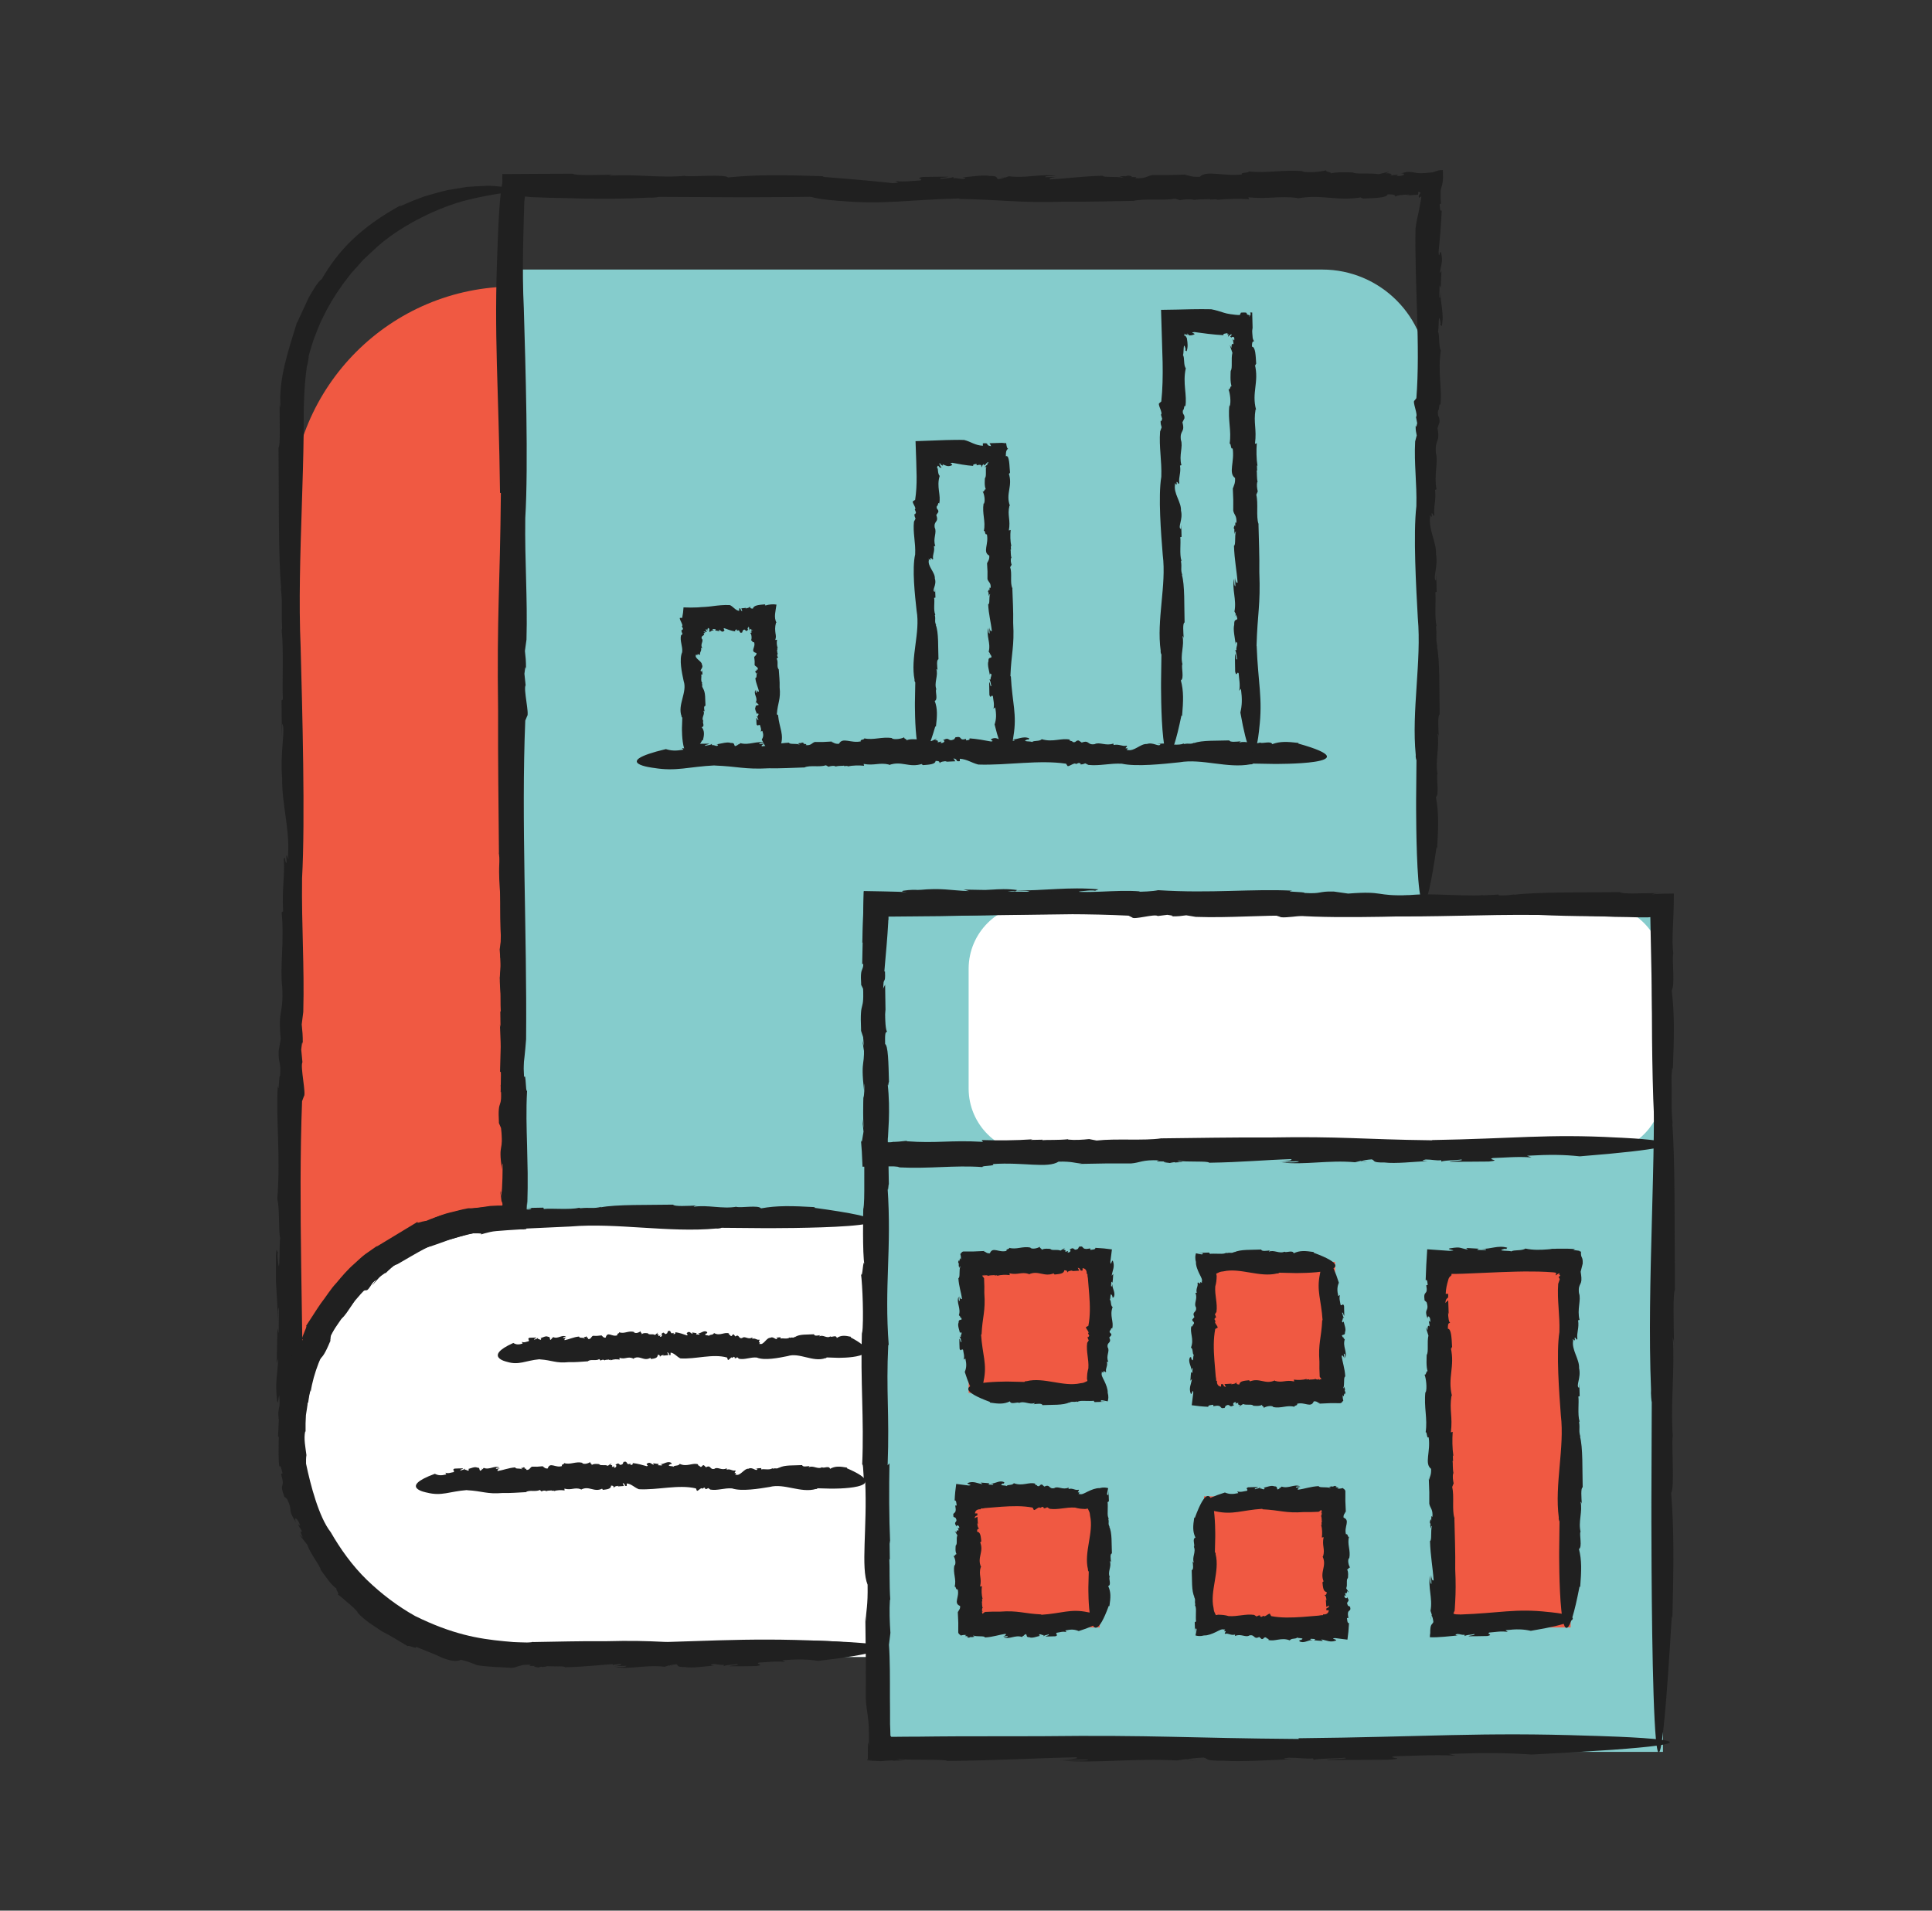 <svg xmlns="http://www.w3.org/2000/svg" width="91" height="90" viewBox="0 0 91 90" fill="none"><rect x="0" y="0" width="91" height="90" fill="#333333" stroke="none"/><g clip-path="url(#clip0_34_22073)"><path d="M24.2 13.498V57.307C18.441 57.307 13.767 61.946 13.705 67.683V23.994C13.705 18.2 18.407 13.498 24.2 13.498Z" fill="#F05942"></path><path d="M67.23 17.643V78.048H24.2C18.452 78.048 13.773 73.357 13.705 67.552C13.767 61.741 18.447 57.045 24.2 57.045V12.697H62.278C65.012 12.697 67.23 14.914 67.23 17.649V17.643Z" fill="#85CCCC"></path><path d="M67.23 57.306V78.048H24.2C18.452 78.048 13.773 73.42 13.705 67.677C13.767 61.94 18.447 57.301 24.2 57.301H67.23V57.306Z" fill="white"></path><path d="M78.328 42.586H41.274V82.522H78.328V42.586Z" fill="#85CCCC"></path><path d="M75.281 42.586H48.672C46.989 42.586 45.624 43.951 45.624 45.634V51.274C45.624 52.957 46.989 54.322 48.672 54.322H75.281C76.964 54.322 78.328 52.957 78.328 51.274V45.634C78.328 43.951 76.964 42.586 75.281 42.586Z" fill="white"></path><path d="M73.978 59.439H67.804V76.661H73.978V59.439Z" fill="#F05942"></path><path d="M51.799 59.439H45.624V65.613H51.799V59.439Z" fill="#F05942"></path><path d="M51.799 70.486H45.624V76.661H51.799V70.486Z" fill="#F05942"></path><path d="M62.886 59.439H56.711V65.613H62.886V59.439Z" fill="white"></path><path d="M62.886 70.486H56.711V76.661H62.886V70.486Z" fill="#F05942"></path><path d="M24.616 27.269L24.581 27.605C24.581 27.605 24.61 27.514 24.616 27.269Z" fill="#202020"></path><path d="M13.278 29.697C13.278 29.697 13.278 29.64 13.273 29.617C13.273 29.674 13.273 29.691 13.278 29.697Z" fill="#202020"></path><path d="M23.501 40.227V40.21C23.501 40.181 23.496 40.147 23.496 40.124V40.227H23.501Z" fill="#202020"></path><path d="M23.592 23.221C23.552 27.684 23.399 28.867 23.461 33.495C23.45 35.701 23.484 38.055 23.501 40.21C23.621 41.233 23.501 43.041 23.604 44.252L23.535 44.724C23.57 45.139 23.592 45.634 23.558 46.049L23.541 46.02C23.592 46.646 23.564 47.345 23.587 47.658L23.564 47.63L23.575 48.386L23.547 48.255C23.604 49.341 23.604 50.461 23.581 51.45L23.666 51.371C23.575 53.48 23.746 54.253 23.638 56.158L23.615 56.13C23.626 56.283 23.638 56.425 23.649 56.567C23.66 56.607 23.666 56.653 23.672 56.698V56.766C23.672 56.766 23.683 56.812 23.655 56.806L23.53 56.818C23.53 56.818 23.166 56.818 22.927 56.852C22.671 56.88 22.421 56.909 22.171 56.937C21.181 57.108 20.147 57.346 19.038 58.057C19.322 57.892 18.89 58.074 18.907 58.057C17.85 58.648 16.883 59.518 16.991 59.655C16.343 60.229 16.445 60.104 16.314 60.138C16.377 60.195 15.854 60.735 15.473 61.292L15.638 61.025C15.24 61.537 14.899 62.088 14.592 62.657C14.683 62.56 14.791 62.481 14.893 62.395C14.37 63.265 14.626 62.543 14.211 63.436L14.319 63.47C14.182 63.788 14.057 64.078 13.938 64.357C13.819 64.63 13.739 64.897 13.631 65.159C13.523 65.42 13.449 65.687 13.375 65.977C13.301 66.267 13.21 66.569 13.182 66.915C13.165 67.166 13.148 67.416 13.13 67.672H14.273C14.29 62.39 14.04 56.766 14.228 51.871L14.313 51.644C14.433 51.547 14.131 50.234 14.245 50.035L14.188 49.438C14.211 49.273 14.234 48.92 14.262 49.216C14.262 48.664 14.245 48.653 14.211 48.255L14.285 47.664C14.342 45.492 14.199 43.644 14.228 41.358C14.381 38.612 14.239 33.444 14.16 30.47C14.069 28.378 14.143 26.115 14.216 23.841C14.251 22.703 14.29 21.561 14.302 20.435C14.302 19.281 14.307 18.269 14.455 17.256C14.501 17.131 14.552 16.79 14.535 16.79C14.842 15.591 15.382 14.448 16.11 13.441C16.11 13.441 16.275 13.208 16.565 12.844C16.724 12.674 16.912 12.463 17.116 12.23C17.344 12.014 17.599 11.781 17.872 11.531C19.004 10.57 20.675 9.746 22.051 9.41C22.739 9.245 23.331 9.137 23.729 9.092C24.121 9.024 24.314 8.961 24.189 8.899C24.127 8.864 23.99 8.836 23.751 8.808C23.518 8.791 23.183 8.728 22.751 8.762C22.535 8.773 22.285 8.779 22.012 8.802C21.739 8.847 21.437 8.899 21.108 8.95C20.778 9.018 20.431 9.132 20.039 9.234C19.663 9.37 19.254 9.524 18.828 9.729L18.901 9.655C16.934 10.729 15.916 11.832 15.149 13.157C15.018 13.214 14.774 13.606 14.529 14.038C14.33 14.493 14.091 14.965 13.995 15.21V15.159C13.602 16.455 13.102 17.859 13.216 19.201C13.204 19.15 13.159 19.121 13.176 18.814C13.153 19.775 13.222 21.003 13.119 21.083C13.142 23.278 13.102 26.342 13.25 27.752L13.222 27.656C13.324 28.457 13.239 28.696 13.29 29.589C13.278 29.64 13.273 29.703 13.267 29.691C13.369 30.567 13.284 32.238 13.324 32.949L13.261 32.995L13.278 34.734L13.29 34.086C13.466 34.314 13.182 35.4 13.29 36.662C13.267 37.844 13.654 39.056 13.568 40.284C13.648 40.869 13.438 39.766 13.5 40.642C13.409 40.67 13.443 40.232 13.369 40.46C13.415 41.318 13.278 41.87 13.335 42.928L13.267 42.973C13.398 44.355 13.176 45.577 13.295 46.498C13.352 47.919 13.085 47.453 13.222 48.937L13.125 49.511C13.108 50.148 13.244 49.966 13.193 50.671C13.13 50.626 13.148 51.558 13.085 51.149C12.988 52.741 13.222 54.384 13.062 56.482C13.182 56.937 13.108 57.995 13.199 58.336C13.148 58.392 13.193 60.451 13.079 59.268C13.068 59.166 13.074 58.984 13.091 59.001L13.023 58.859C12.892 60.053 13.096 61.031 13.074 62.213C13.096 61.861 13.091 61.395 13.136 61.707L13.125 62.805L13.068 62.577L13.034 64.215L13.108 63.987C13.068 64.789 12.949 65.073 13.051 65.977C13.108 66.387 13.148 65.215 13.17 66.062C13.148 66.523 13.125 67.08 13.096 67.683H14.262C14.307 67.319 14.325 66.933 14.393 66.552C14.478 66.176 14.512 65.79 14.632 65.443C14.524 65.54 14.614 65.204 14.688 64.852L14.768 64.834C15.16 63.521 15.047 64.408 15.558 63.169V63.299C15.558 63.169 15.558 63.038 15.587 62.913C15.854 62.361 15.956 62.225 16.099 62.1C16.246 61.98 16.349 61.815 16.73 61.241C16.371 61.645 16.434 61.332 16.917 60.855L16.855 61.025C17.093 60.741 17.156 60.627 17.355 60.479C17.218 60.656 17.338 60.627 17.73 60.258L17.52 60.565C17.742 60.303 17.969 60.047 18.225 59.82C18.555 59.598 18.992 59.336 19.379 59.103C19.777 58.887 20.141 58.734 20.306 58.705C20.306 58.705 20.402 58.666 20.562 58.614C20.715 58.557 20.926 58.483 21.147 58.404C21.596 58.267 22.097 58.125 22.279 58.04C21.955 58.154 22.881 58.04 22.631 58.154C22.734 58.12 22.893 58.08 23.081 58.034C23.285 57.989 23.399 57.989 23.899 57.949C24.11 57.938 24.32 57.921 24.525 57.909H24.678L24.752 57.898H24.792C24.792 57.898 24.792 57.87 24.792 57.864C24.792 57.761 24.792 57.665 24.792 57.568C24.792 57.187 24.809 56.846 24.826 56.596L24.837 56.789C24.843 56.499 24.849 56.221 24.854 55.953C24.854 55.715 24.854 55.487 24.854 55.26C24.843 54.811 24.832 54.384 24.826 53.958C24.803 53.116 24.775 52.297 24.826 51.382C24.746 51.467 24.786 50.501 24.684 50.74C24.581 48.852 24.9 47.294 24.57 46.612C24.553 45.753 24.644 45.594 24.661 45.151L24.678 45.355C24.65 43.746 24.65 43.28 24.655 42.08C24.621 41.483 24.474 41.387 24.508 40.318C24.57 40.664 24.559 40.227 24.559 39.829C24.57 40.085 24.593 40.164 24.633 39.635C24.616 39.562 24.604 39.448 24.593 39.34C24.593 39.34 24.599 39.317 24.61 39.323C24.587 38.657 24.57 38.771 24.564 39.084C24.553 39.067 24.542 39.095 24.525 39.192C24.604 38.498 24.525 37.259 24.621 37.173C24.599 35.166 24.491 33.728 24.451 32.056C24.502 31.869 24.553 32.261 24.57 32.744L24.553 31.556C24.627 31.567 24.599 32.238 24.61 32.602C24.735 31.192 24.485 29.691 24.599 28.037L24.536 27.695L24.547 27.599C24.513 27.599 24.474 27.235 24.462 26.985C24.53 26.752 24.616 27.002 24.61 26.183C24.672 25.535 24.576 24.341 24.542 23.494C24.53 23.949 24.496 23.801 24.468 23.608C24.468 23.198 24.53 22.959 24.502 22.647L24.593 22.607C24.508 22.766 24.502 21.538 24.468 21.384C24.536 21.151 24.525 22.021 24.576 22.123C24.57 20.48 24.576 21.299 24.564 19.662C24.496 18.786 24.479 19.821 24.4 19.4C24.383 18.627 24.32 17.871 24.371 16.984L24.291 17.262C24.229 15.807 24.24 14.937 24.32 13.959C23.672 3.128 23.433 11.679 23.433 11.679C23.257 15.943 23.49 18.143 23.552 23.221H23.592Z" fill="#202020"></path><path d="M47.131 8.347L47.29 8.381C47.29 8.381 47.245 8.353 47.131 8.347Z" fill="#202020"></path><path d="M53.406 9.461H53.394C53.394 9.461 53.363 9.461 53.351 9.467H53.406V9.461Z" fill="#202020"></path><path d="M45.175 9.37C47.336 9.41 47.904 9.564 50.144 9.501C51.213 9.512 52.35 9.478 53.397 9.461C53.891 9.342 54.767 9.461 55.352 9.359L55.58 9.427C55.785 9.393 56.018 9.37 56.222 9.404L56.211 9.422C56.512 9.37 56.854 9.399 57.001 9.376L56.99 9.399L57.354 9.387L57.291 9.416C57.82 9.359 58.36 9.359 58.838 9.382L58.798 9.296C59.822 9.387 60.191 9.217 61.118 9.325L61.106 9.348C62.272 9.132 62.949 9.495 64.148 9.291C64.001 9.319 64.211 9.331 64.2 9.353C64.751 9.331 65.342 9.319 65.354 9.154C65.757 9.154 65.683 9.205 65.735 9.268C65.735 9.2 66.081 9.166 66.4 9.166L66.258 9.194H66.474L66.576 9.183L66.792 9.171C66.803 9.126 66.803 9.08 66.798 9.035C66.889 9.046 66.912 9.069 66.906 9.092C66.86 9.177 66.809 9.188 66.832 9.319L66.946 9.251C66.946 9.359 66.923 9.45 66.906 9.53C66.883 9.66 66.86 9.797 66.832 9.928C66.775 10.189 66.713 10.445 66.673 10.763C66.627 13.424 66.906 16.284 66.713 18.757L66.627 18.866C66.508 18.911 66.809 19.548 66.695 19.644L66.752 19.934C66.73 20.014 66.707 20.185 66.678 20.042C66.678 20.31 66.695 20.315 66.73 20.509L66.656 20.793C66.599 21.845 66.741 22.737 66.713 23.84C66.559 25.171 66.701 27.667 66.781 29.111C66.963 31.135 66.479 33.489 66.684 35.564C66.667 35.633 66.707 35.809 66.718 35.803L66.701 37.702C66.701 37.702 66.656 46.902 67.662 39.914L67.691 39.959C67.753 38.919 67.77 38.265 67.634 37.549C67.799 37.435 67.651 36.696 67.702 36.451L67.713 36.474C67.588 35.843 67.816 35.172 67.708 34.558C67.719 34.581 67.764 34.592 67.77 34.734C67.747 34.291 67.713 33.682 67.81 33.648C67.787 32.585 67.827 31.101 67.679 30.419L67.708 30.464C67.605 30.078 67.691 29.964 67.639 29.526C67.651 29.503 67.656 29.469 67.662 29.475C67.56 29.054 67.645 28.241 67.605 27.9L67.668 27.877L67.651 27.036L67.639 27.349C67.463 27.241 67.747 26.712 67.639 26.103C67.662 25.535 67.275 24.944 67.361 24.352C67.281 24.068 67.492 24.602 67.429 24.176C67.52 24.165 67.486 24.375 67.56 24.267C67.514 23.852 67.651 23.585 67.594 23.073L67.662 23.05C67.531 22.379 67.753 21.788 67.634 21.344C67.577 20.657 67.844 20.884 67.708 20.168L67.804 19.889C67.821 19.582 67.685 19.667 67.736 19.326C67.799 19.349 67.781 18.894 67.844 19.093C67.941 18.32 67.708 17.529 67.867 16.512C67.747 16.29 67.821 15.778 67.73 15.613C67.781 15.585 67.736 14.59 67.85 15.164C67.861 15.215 67.855 15.3 67.838 15.295L67.907 15.363C68.037 14.783 67.833 14.311 67.855 13.737C67.833 13.908 67.838 14.135 67.793 13.982L67.804 13.447L67.861 13.555L67.895 12.765L67.821 12.873C67.861 12.486 67.981 12.35 67.878 11.912C67.821 11.713 67.781 12.281 67.759 11.872C67.81 11.355 67.884 10.576 67.907 9.916C67.827 9.979 67.827 9.802 67.81 9.615L67.878 9.592C67.867 9.535 67.861 9.387 67.855 9.291C67.855 9.194 67.855 9.12 67.855 9.058C67.861 8.933 67.878 8.864 67.901 8.796C67.941 8.665 67.986 8.54 67.963 8.011C67.906 8.011 67.844 8.017 67.77 8.023L67.935 7.972L67.463 8.12C66.866 8.188 66.752 8.154 66.582 8.12C66.536 8.114 66.496 8.108 66.457 8.102C66.428 8.102 66.394 8.097 66.354 8.097C66.275 8.097 66.161 8.12 65.985 8.165C66.263 8.154 66.116 8.319 65.774 8.29L65.86 8.222C65.672 8.239 65.609 8.267 65.484 8.25C65.598 8.216 65.541 8.154 65.268 8.165L65.456 8.08L64.933 8.205C64.529 8.131 63.887 8.222 63.722 8.125C63.722 8.125 62.852 8.08 62.653 8.182C62.829 8.114 62.346 8.091 62.482 8.017C62.255 8.091 61.59 8.154 61.328 8.074L61.379 8.063C60.396 7.983 59.696 8.171 58.815 8.074C58.855 8.154 58.389 8.114 58.502 8.216C57.587 8.319 56.837 8 56.507 8.33C56.092 8.347 56.012 8.256 55.802 8.239L55.898 8.222C55.119 8.25 54.892 8.25 54.312 8.245C54.022 8.279 53.977 8.427 53.459 8.392C53.624 8.33 53.414 8.341 53.22 8.341C53.346 8.33 53.38 8.307 53.129 8.267C53.095 8.284 53.038 8.296 52.987 8.307C52.987 8.307 52.976 8.301 52.982 8.29C52.657 8.313 52.714 8.33 52.862 8.336C52.856 8.347 52.862 8.358 52.913 8.375C52.578 8.296 51.981 8.375 51.935 8.279C50.963 8.301 50.27 8.409 49.462 8.449C49.371 8.398 49.559 8.347 49.798 8.33L49.223 8.347C49.223 8.273 49.553 8.301 49.729 8.29C49.047 8.165 48.319 8.415 47.518 8.301L47.353 8.364L47.307 8.353C47.307 8.387 47.131 8.427 47.012 8.438C46.898 8.37 47.017 8.284 46.625 8.29C46.312 8.228 45.732 8.324 45.323 8.358C45.545 8.37 45.471 8.404 45.38 8.432C45.181 8.432 45.067 8.37 44.914 8.398L44.897 8.307C44.976 8.392 44.379 8.398 44.305 8.432C44.191 8.364 44.612 8.375 44.663 8.324C43.867 8.33 44.265 8.324 43.469 8.336C43.043 8.404 43.549 8.421 43.344 8.5C42.969 8.518 42.605 8.58 42.173 8.529L42.31 8.608C41.605 8.671 41.184 8.66 40.712 8.58C35.47 9.228 39.609 9.467 39.609 9.467C41.673 9.643 42.736 9.41 45.192 9.348L45.175 9.37Z" fill="#202020"></path><path d="M24.627 78.463L24.326 78.429C24.326 78.429 24.405 78.457 24.627 78.463Z" fill="#202020"></path><path d="M23.774 13.813C23.774 13.813 23.774 13.76 23.769 13.737C23.769 13.79 23.769 13.807 23.774 13.813Z" fill="#202020"></path><path d="M15.558 72.163C15.558 72.163 15.558 72.175 15.564 72.175C15.576 72.198 15.593 72.216 15.605 72.239L15.558 72.163Z" fill="#202020"></path><path d="M28.306 77.44C27.294 77.422 26.469 77.405 25.73 77.394C25.36 77.383 25.019 77.371 24.684 77.366C24.519 77.366 24.354 77.354 24.189 77.349L23.734 77.309C22.535 77.195 21.301 76.985 19.55 76.121C18.737 75.666 17.963 75.08 17.275 74.415C16.587 73.744 16.03 72.959 15.575 72.169C15.024 71.47 14.626 69.957 14.415 68.945C14.415 68.809 14.41 68.678 14.433 68.541C14.393 68.195 14.296 67.774 14.376 67.421L14.393 67.444C14.387 67.183 14.393 66.898 14.41 66.654C14.45 66.409 14.484 66.193 14.495 66.062L14.512 66.085C14.541 65.869 14.575 65.659 14.632 65.454V65.568C14.774 64.647 15.16 63.754 15.57 63.021L15.467 63.043C15.962 62.276 16.314 61.776 16.69 61.304C17.071 60.849 17.469 60.411 18.151 59.956V59.984C18.89 59.245 19.675 58.916 20.431 58.614C21.221 58.358 22.012 58.137 23.063 57.915C22.802 57.983 23.183 57.938 23.16 57.96C23.285 57.943 23.393 57.943 23.535 57.926C23.757 57.909 23.979 57.898 24.195 57.881C24.303 57.875 24.411 57.864 24.513 57.858L24.667 57.847H24.741L24.78 57.841C24.78 57.83 24.78 57.818 24.78 57.801C24.775 57.596 24.769 57.409 24.764 57.227C24.735 56.431 24.695 56.289 24.61 56.255C24.61 55.498 24.661 55.641 24.724 55.538C24.655 55.538 24.621 54.884 24.621 54.293L24.65 54.566L24.627 52.872L24.491 53.201C24.53 52.303 24.655 52.974 24.621 52.115L24.508 52.127C24.53 50.887 24.695 50.16 24.78 48.954C24.826 43.956 24.547 38.589 24.741 33.944L24.826 33.739C24.945 33.648 24.644 32.454 24.758 32.278L24.701 31.738C24.724 31.584 24.746 31.266 24.775 31.533C24.775 31.033 24.758 31.022 24.724 30.663L24.798 30.129C24.854 28.156 24.712 26.479 24.741 24.403C24.894 21.907 24.752 17.217 24.672 14.51C24.627 13.601 24.621 12.657 24.638 11.69C24.65 11.207 24.661 10.724 24.672 10.229L24.695 9.513L24.724 9.257L25.025 9.285L25.832 9.314C26.372 9.325 26.907 9.336 27.441 9.353C28.505 9.37 29.556 9.365 30.574 9.308C30.699 9.325 31.029 9.285 31.023 9.274L34.583 9.291C34.583 9.291 51.85 9.336 38.733 8.33L38.819 8.302C36.868 8.239 35.64 8.222 34.298 8.358C34.088 8.194 32.695 8.341 32.24 8.29L32.286 8.279C31.097 8.404 29.835 8.176 28.692 8.284C28.738 8.273 28.761 8.228 29.028 8.222C28.192 8.245 27.049 8.279 26.987 8.182C25.974 8.182 24.798 8.194 23.66 8.199C23.66 8.717 23.666 9.228 23.672 9.723C23.677 10.036 23.683 10.337 23.689 10.621C23.706 11.19 23.734 11.684 23.78 12.054L23.751 11.969C23.854 12.697 23.768 12.913 23.82 13.726C23.808 13.771 23.803 13.828 23.797 13.817C23.899 14.613 23.814 16.131 23.854 16.773L23.791 16.813L23.808 18.394L23.82 17.802C23.996 18.007 23.712 18.996 23.82 20.145C23.797 21.219 24.183 22.322 24.098 23.431C24.178 23.96 23.968 22.965 24.03 23.755C23.939 23.784 23.973 23.386 23.899 23.59C23.945 24.369 23.808 24.87 23.865 25.831L23.797 25.87C23.928 27.127 23.706 28.236 23.825 29.071C23.882 30.362 23.615 29.941 23.751 31.283L23.655 31.806C23.638 32.38 23.774 32.221 23.723 32.858C23.66 32.818 23.677 33.665 23.615 33.29C23.518 34.734 23.751 36.224 23.592 38.129C23.712 38.544 23.638 39.499 23.729 39.812C23.677 39.863 23.723 41.733 23.609 40.659C23.598 40.568 23.604 40.403 23.621 40.414L23.552 40.284C23.422 41.37 23.626 42.257 23.604 43.331C23.626 43.013 23.621 42.586 23.666 42.87L23.655 43.871L23.598 43.661L23.564 45.151L23.638 44.946C23.598 45.674 23.479 45.929 23.581 46.754C23.638 47.123 23.677 46.066 23.7 46.834C23.649 47.806 23.575 49.267 23.552 50.506C23.632 50.393 23.632 50.722 23.649 51.069L23.581 51.109C23.677 52.428 23.427 51.592 23.501 52.9L23.45 52.786L23.598 53.133C23.74 54.316 23.45 53.77 23.643 55.083C23.632 54.566 23.797 54.839 23.768 55.476L23.7 55.316C23.717 55.669 23.746 55.788 23.729 56.022C23.695 55.811 23.632 55.908 23.643 56.431L23.558 56.084L23.621 56.573C23.643 56.613 23.66 56.664 23.683 56.732C23.666 56.749 23.683 56.8 23.643 56.789H23.541H23.433C23.319 56.795 23.2 56.8 23.092 56.806C22.637 56.874 22.245 56.931 22.074 56.914C22.074 56.914 21.966 56.926 21.801 56.965C21.636 57.005 21.415 57.062 21.181 57.119C20.715 57.233 20.232 57.466 20.061 57.568C20.209 57.477 20.061 57.511 19.902 57.54C19.749 57.585 19.584 57.636 19.692 57.54C19.243 57.812 18.236 58.421 17.719 58.734L17.793 58.665C17.588 58.807 17.395 58.944 17.207 59.075C17.025 59.211 16.866 59.37 16.701 59.518C16.371 59.803 16.104 60.121 15.843 60.434C15.564 60.729 15.359 61.082 15.109 61.4C14.876 61.736 14.66 62.094 14.415 62.458C14.524 62.424 14.074 63.237 14.268 63.078C13.574 64.721 13.091 66.182 13.352 66.859C13.335 67.262 13.301 67.507 13.273 67.694C13.261 67.888 13.244 68.03 13.244 68.246L13.216 68.052C13.341 69.588 13.494 70.014 13.813 71.1C14.052 71.617 14.182 71.657 14.603 72.567C14.415 72.3 14.58 72.675 14.785 72.993C14.649 72.794 14.592 72.737 14.819 73.181C14.87 73.232 14.939 73.317 15.001 73.397C15.001 73.403 15.001 73.42 15.001 73.414C15.172 73.681 15.257 73.778 15.274 73.784C15.291 73.789 15.229 73.71 15.16 73.579C15.177 73.585 15.172 73.556 15.138 73.471C15.268 73.778 15.57 74.119 15.791 74.432C16.036 74.728 16.252 74.949 16.241 75.017C17.571 76.382 18.828 77.013 20.277 77.559C20.425 77.661 20.056 77.604 19.641 77.411C19.976 77.582 20.334 77.69 20.681 77.809C20.653 77.866 20.05 77.656 19.743 77.502C20.931 78.167 22.387 78.292 23.928 78.446L24.252 78.4L24.343 78.412C24.343 78.378 24.678 78.338 24.9 78.326C25.11 78.395 24.883 78.48 25.628 78.474C26.219 78.537 27.299 78.44 28.073 78.406C27.657 78.395 27.794 78.361 27.97 78.332C28.34 78.332 28.556 78.395 28.846 78.366L28.88 78.457C28.732 78.372 29.852 78.366 29.989 78.332C30.199 78.4 29.409 78.389 29.318 78.44C30.813 78.435 30.062 78.44 31.558 78.429C32.354 78.361 31.416 78.344 31.797 78.264C32.502 78.247 33.184 78.184 33.991 78.236L33.736 78.156C35.055 78.093 35.845 78.105 36.737 78.184C46.58 77.536 38.813 77.297 38.813 77.297C34.941 77.121 32.94 77.354 28.328 77.417L28.306 77.44Z" fill="#202020"></path><path d="M31.717 78.463L31.546 78.429C31.546 78.429 31.592 78.457 31.717 78.463Z" fill="#202020"></path><path d="M25.064 77.349H25.077C25.077 77.349 25.107 77.349 25.125 77.343H25.07L25.064 77.349Z" fill="#202020"></path><path d="M33.792 77.44C31.501 77.4 30.892 77.246 28.521 77.309C27.39 77.297 26.179 77.332 25.076 77.349C24.814 77.406 24.439 77.417 24.081 77.4C23.729 77.371 23.365 77.371 23.069 77.383L22.853 77.28C22.648 77.28 22.409 77.275 22.216 77.207L22.233 77.189C21.932 77.167 21.608 77.053 21.46 77.042L21.477 77.025C21.358 77.002 21.238 76.968 21.124 76.928H21.193C20.937 76.86 20.681 76.78 20.436 76.695C20.198 76.598 19.97 76.473 19.76 76.365V76.456C19.311 76.2 19.026 76.001 18.719 75.853C18.435 75.671 18.157 75.495 17.832 75.16H17.855C17.605 75 17.395 74.835 17.213 74.671C17.042 74.489 16.9 74.301 16.758 74.119C16.604 73.943 16.485 73.738 16.337 73.539C16.189 73.34 16.007 73.141 15.814 72.902C15.916 73.016 15.814 72.823 15.837 72.823C15.507 72.374 15.257 71.839 15.103 71.902C14.921 71.532 15.001 71.583 15.035 71.509C14.973 71.538 14.819 71.219 14.7 70.918L14.779 71.049L14.609 70.622L14.478 70.185L14.398 70.395C14.307 69.906 14.523 70.23 14.37 69.787L14.262 69.815C14.159 69.138 14.245 68.723 14.302 68.081C14.268 66.762 14.455 65.363 14.927 64.073C15.393 62.782 16.166 61.616 17.116 60.798L17.247 60.775C17.366 60.832 17.633 60.184 17.781 60.206C17.838 60.127 17.901 60.047 17.969 59.979C18.049 59.945 18.202 59.865 18.1 59.973C18.316 59.82 18.31 59.797 18.447 59.655C18.537 59.621 18.628 59.581 18.725 59.547C19.635 59.029 20.397 58.518 21.477 58.228C22.142 58.12 23.08 57.943 24.053 57.904C25.07 57.858 26.116 57.807 26.884 57.773C29.033 57.591 31.529 58.074 33.73 57.869C33.803 57.886 33.986 57.847 33.986 57.835L35.998 57.852C35.998 57.852 45.761 57.898 38.346 56.892L38.398 56.863C37.294 56.8 36.601 56.783 35.845 56.92C35.725 56.755 34.941 56.903 34.679 56.852L34.702 56.84C34.031 56.965 33.315 56.738 32.672 56.846C32.695 56.835 32.712 56.789 32.86 56.783C32.388 56.806 31.74 56.84 31.706 56.744C30.58 56.766 29.005 56.727 28.283 56.874L28.334 56.846C27.924 56.948 27.799 56.863 27.339 56.914C27.316 56.903 27.282 56.897 27.288 56.892C26.838 56.994 25.98 56.908 25.616 56.948L25.593 56.886L24.701 56.903L25.036 56.914C24.917 57.096 24.377 56.783 23.694 56.943C23.382 56.943 23.069 57.045 22.768 57.187C22.466 57.329 22.165 57.415 21.846 57.466C21.568 57.619 22.08 57.272 21.648 57.443C21.613 57.358 21.841 57.335 21.71 57.295C21.284 57.449 20.959 57.38 20.453 57.642L20.408 57.585C20.078 57.761 19.76 57.886 19.464 58.006C19.163 58.114 18.896 58.228 18.725 58.415C18.111 58.853 18.162 58.489 17.605 59.081L17.298 59.188C17.019 59.393 17.19 59.439 16.872 59.655C16.849 59.592 16.485 59.939 16.61 59.751C16.252 60.002 15.996 60.371 15.695 60.729C15.433 61.127 15.115 61.514 14.768 61.969C14.751 62.105 14.654 62.287 14.563 62.458C14.478 62.634 14.404 62.81 14.398 62.907C14.33 62.907 13.904 63.936 14.069 63.305C14.085 63.254 14.131 63.163 14.142 63.18L14.114 63.083C13.898 63.345 13.818 63.635 13.744 63.925C13.671 64.22 13.597 64.516 13.523 64.812C13.597 64.635 13.653 64.391 13.653 64.567L13.489 65.141L13.466 65.005C13.375 65.289 13.29 65.573 13.238 65.869L13.329 65.761C13.233 66.182 13.051 66.318 13.125 66.824C13.17 67.052 13.25 66.421 13.244 66.881C13.21 67.171 13.125 67.529 13.125 67.916C13.13 68.297 13.102 68.712 13.159 69.082C13.227 69.002 13.255 69.201 13.307 69.4L13.238 69.434C13.466 70.19 13.119 69.752 13.392 70.503L13.324 70.446L13.523 70.611C13.835 71.248 13.494 71.026 13.938 71.697C13.818 71.413 14.034 71.504 14.137 71.868L14.04 71.805C14.125 71.998 14.194 72.044 14.239 72.175C14.148 72.078 14.12 72.158 14.268 72.43L14.097 72.283L14.466 72.755C14.614 73.187 15.075 73.744 15.109 73.949C15.109 73.949 15.245 74.148 15.41 74.364C15.569 74.585 15.774 74.807 15.894 74.847C15.712 74.745 16.058 75.16 15.894 75.097C16.007 75.165 16.201 75.33 16.388 75.501C16.587 75.66 16.781 75.842 16.866 75.967L16.82 75.939C17.196 76.359 17.622 76.587 17.997 76.848C18.412 77.053 18.782 77.297 19.214 77.548C19.214 77.457 19.663 77.718 19.589 77.57C20.061 77.764 20.493 77.923 20.84 78.093C21.198 78.23 21.5 78.292 21.71 78.184C22.154 78.287 22.227 78.361 22.461 78.423H22.347C23.205 78.548 23.461 78.514 24.098 78.565C24.411 78.543 24.456 78.383 25.008 78.423C24.831 78.486 25.053 78.474 25.258 78.474C25.127 78.486 25.087 78.508 25.355 78.548C25.394 78.531 25.451 78.52 25.508 78.508C25.508 78.508 25.52 78.514 25.514 78.525C25.855 78.503 25.798 78.486 25.639 78.48C25.645 78.469 25.639 78.457 25.582 78.44C25.94 78.52 26.571 78.44 26.617 78.537C27.646 78.514 28.385 78.406 29.244 78.366C29.34 78.418 29.141 78.469 28.891 78.486L29.499 78.469C29.499 78.543 29.147 78.514 28.965 78.525C29.687 78.651 30.46 78.4 31.308 78.514L31.484 78.452L31.535 78.463C31.535 78.429 31.723 78.389 31.848 78.378C31.967 78.446 31.842 78.531 32.263 78.525C32.593 78.588 33.206 78.491 33.644 78.457C33.411 78.446 33.485 78.412 33.587 78.383C33.798 78.383 33.917 78.446 34.082 78.418L34.105 78.508C34.02 78.423 34.656 78.418 34.73 78.383C34.85 78.452 34.406 78.44 34.349 78.491C35.191 78.486 34.77 78.491 35.617 78.48C36.066 78.412 35.538 78.395 35.748 78.315C36.146 78.298 36.533 78.236 36.987 78.287L36.845 78.207C37.59 78.145 38.039 78.156 38.54 78.236C44.1 77.587 39.711 77.349 39.711 77.349C37.522 77.172 36.391 77.406 33.786 77.468L33.792 77.44Z" fill="#202020"></path><path d="M56.37 82.938L55.978 82.904C55.978 82.904 56.086 82.932 56.37 82.938Z" fill="#202020"></path><path d="M78.755 50.586C78.755 50.614 78.755 50.648 78.761 50.677C78.761 50.609 78.761 50.592 78.755 50.586Z" fill="#202020"></path><path d="M61.175 81.914C55.881 81.874 54.477 81.721 48.99 81.784C47.722 81.784 46.415 81.784 45.113 81.789C44.465 81.789 43.811 81.8 43.168 81.806C42.85 81.806 42.526 81.806 42.213 81.812C41.991 81.812 42.042 81.812 42.02 81.812H41.974V81.795C41.957 81.795 41.946 81.772 41.94 81.749C41.94 81.579 41.929 81.397 41.923 81.209C41.923 80.811 41.923 80.391 41.917 79.953C41.917 79.083 41.923 78.19 41.872 77.474L41.94 76.916C41.906 76.422 41.883 75.842 41.917 75.342L41.934 75.376C41.883 74.636 41.912 73.801 41.889 73.437L41.912 73.465L41.9 72.567L41.929 72.721C41.872 71.43 41.872 70.099 41.895 68.928L41.809 69.025C41.9 66.523 41.73 65.608 41.838 63.345L41.861 63.373C41.645 60.519 42.008 58.859 41.804 55.913C41.832 56.283 41.843 55.754 41.866 55.788C41.843 54.435 41.832 52.985 41.667 52.963C41.667 51.973 41.718 52.155 41.781 52.03C41.713 52.036 41.679 51.177 41.679 50.404L41.707 50.757L41.684 48.545L41.548 48.977C41.588 47.806 41.713 48.681 41.679 47.556L41.565 47.573C41.588 45.952 41.752 45.003 41.838 43.428C41.838 43.337 41.838 43.24 41.838 43.144C43.219 43.138 44.618 43.126 46.028 43.121C47.626 43.098 49.229 43.081 50.816 43.058C53.994 43.018 57.109 43.007 60.015 43.098L60.282 43.183C60.402 43.303 61.959 43.001 62.187 43.115L62.892 43.058C63.091 43.081 63.506 43.104 63.159 43.132C63.813 43.132 63.83 43.115 64.296 43.081L64.996 43.155C67.571 43.212 69.76 43.07 72.472 43.098C73.228 43.132 74.138 43.155 75.133 43.16C75.633 43.16 76.151 43.16 76.685 43.16C76.953 43.16 77.22 43.16 77.493 43.16H77.732C77.777 45.48 77.828 47.902 77.862 49.642C78.044 54.606 77.561 60.383 77.766 65.46C77.749 65.625 77.788 66.051 77.8 66.051L77.783 70.702C77.783 70.702 77.737 93.257 78.744 76.121L78.772 76.234C78.835 73.687 78.852 72.084 78.715 70.332C78.88 70.054 78.732 68.24 78.783 67.643L78.795 67.7C78.67 66.148 78.897 64.499 78.789 63.004C78.8 63.06 78.846 63.095 78.852 63.436C78.829 62.344 78.795 60.854 78.891 60.775C78.869 58.171 78.909 54.532 78.761 52.866L78.789 52.98C78.687 52.03 78.772 51.746 78.721 50.683C78.732 50.626 78.738 50.552 78.744 50.563C78.641 49.529 78.727 47.538 78.687 46.703L78.749 46.646L78.732 44.582L78.721 45.355C78.641 45.23 78.658 44.878 78.692 44.383C78.704 44.133 78.721 43.849 78.738 43.547C78.738 43.468 78.738 43.382 78.744 43.297C78.744 43.172 78.744 43.047 78.744 42.922C78.744 42.672 78.738 42.416 78.732 42.148C78.596 42.148 78.454 42.16 78.311 42.166C78.05 42.166 77.771 42.166 77.521 42.177C77.345 42.183 77.169 42.2 76.992 42.211C76.646 42.251 76.287 42.291 75.924 42.325C75.207 42.41 74.485 42.484 73.757 42.438C73.064 42.518 74.366 42.308 73.331 42.37C73.297 42.279 73.814 42.313 73.547 42.239C72.529 42.285 71.875 42.148 70.624 42.205L70.573 42.137C68.936 42.268 67.48 42.046 66.394 42.166C64.706 42.222 65.263 41.955 63.5 42.092L62.818 41.995C62.068 41.978 62.278 42.114 61.442 42.063C61.493 42.001 60.385 42.018 60.873 41.955C58.986 41.858 57.041 42.092 54.551 41.932C54.011 42.052 52.76 41.978 52.356 42.069C52.288 42.018 49.849 42.063 51.253 41.95C51.373 41.938 51.589 41.944 51.572 41.961L51.742 41.893C50.321 41.762 49.167 41.967 47.762 41.944C48.177 41.967 48.734 41.961 48.359 42.006L47.057 41.995L47.33 41.938L45.386 41.904L45.653 41.978C44.703 41.938 44.368 41.819 43.293 41.921C42.81 41.978 44.192 42.018 43.191 42.04C42.918 42.029 42.617 42.018 42.293 42.006C42.071 42.001 41.843 41.995 41.61 41.989C41.309 41.984 40.996 41.978 40.684 41.972C40.661 43.092 40.632 44.315 40.61 45.429C40.689 45.276 40.689 45.713 40.706 46.163L40.638 46.214C40.735 47.937 40.485 46.845 40.559 48.556L40.507 48.403L40.655 48.852C40.797 50.393 40.507 49.682 40.701 51.399C40.689 50.722 40.854 51.081 40.826 51.916L40.758 51.706C40.775 52.167 40.803 52.32 40.786 52.627C40.752 52.354 40.689 52.479 40.701 53.162L40.615 52.707L40.74 53.992C40.666 54.981 40.758 56.55 40.661 56.96C40.661 56.96 40.615 59.092 40.718 59.581C40.65 59.154 40.627 60.326 40.553 59.99C40.627 60.542 40.689 62.173 40.61 62.822L40.598 62.697C40.519 65.107 40.706 66.824 40.61 68.991C40.689 68.894 40.65 70.037 40.752 69.752C40.854 71.993 40.536 73.841 40.865 74.648C40.883 75.666 40.792 75.853 40.775 76.382L40.758 76.138C40.786 78.048 40.786 78.6 40.78 80.021C40.797 80.373 40.843 80.578 40.877 80.857C40.894 80.993 40.911 81.147 40.922 81.351C40.922 81.454 40.922 81.562 40.928 81.687C40.928 81.863 40.928 82.062 40.928 82.284C40.877 81.789 40.877 82.272 40.877 82.886C40.974 82.886 41.076 82.886 41.178 82.886C41.036 82.886 40.922 82.892 40.865 82.898C40.865 82.835 40.854 82.835 40.843 82.921C40.922 82.932 41.116 82.943 41.485 82.96C41.633 82.943 41.849 82.932 42.042 82.921C42.042 82.921 42.071 82.926 42.059 82.938C42.85 82.915 42.713 82.898 42.344 82.892C42.361 82.881 42.332 82.869 42.219 82.852C43.043 82.932 44.51 82.852 44.612 82.949C46.995 82.926 48.695 82.818 50.679 82.778C50.901 82.83 50.44 82.881 49.86 82.898L51.265 82.881C51.253 82.955 50.457 82.926 50.025 82.938C51.697 83.063 53.476 82.813 55.438 82.926L55.847 82.864L55.967 82.875C55.961 82.841 56.399 82.801 56.694 82.79C56.973 82.858 56.677 82.943 57.65 82.938C58.417 83 59.833 82.903 60.839 82.869C60.299 82.858 60.47 82.824 60.703 82.796C61.186 82.796 61.471 82.858 61.846 82.83L61.891 82.921C61.698 82.835 63.159 82.83 63.341 82.796C63.62 82.864 62.585 82.852 62.465 82.903C64.416 82.898 63.438 82.903 65.388 82.892C66.428 82.824 65.2 82.807 65.695 82.727C66.61 82.71 67.509 82.648 68.561 82.699L68.225 82.619C69.948 82.557 70.983 82.568 72.142 82.648C84.992 81.999 74.849 81.761 74.849 81.761C69.789 81.585 67.179 81.818 61.158 81.88L61.175 81.914Z" fill="#202020"></path><path d="M64.415 54.736L64.165 54.702C64.165 54.702 64.233 54.731 64.415 54.736Z" fill="#202020"></path><path d="M54.676 53.622H54.687C54.687 53.622 54.733 53.617 54.749 53.617H54.67L54.676 53.622Z" fill="#202020"></path><path d="M67.457 53.713C64.103 53.673 63.216 53.52 59.736 53.582C58.076 53.571 56.308 53.605 54.687 53.622C53.92 53.741 52.561 53.622 51.651 53.724L51.298 53.656C50.986 53.69 50.616 53.713 50.303 53.679L50.321 53.662C49.854 53.713 49.325 53.685 49.092 53.707L49.109 53.685L48.541 53.696L48.638 53.667C47.819 53.724 46.977 53.724 46.238 53.702L46.301 53.787C44.714 53.696 44.135 53.867 42.702 53.758L42.719 53.736C42.582 53.747 42.452 53.764 42.332 53.776C42.27 53.776 42.207 53.787 42.145 53.787H42.053L42.025 53.798C41.946 53.81 41.866 53.81 41.798 53.804C41.798 53.713 41.815 53.622 41.826 53.554C41.837 53.298 41.849 53.042 41.866 52.786C41.883 52.263 41.883 51.706 41.809 51.046C41.837 51.279 41.849 50.944 41.872 50.967C41.849 50.108 41.837 49.187 41.673 49.176C41.673 48.55 41.724 48.664 41.786 48.584C41.718 48.584 41.684 48.044 41.684 47.555L41.712 47.783L41.69 46.384L41.553 46.657C41.593 45.912 41.718 46.469 41.684 45.759L41.57 45.77C41.582 45.258 41.627 44.849 41.684 44.445C41.712 44.246 41.741 44.042 41.769 43.831C41.798 43.644 41.82 43.308 41.843 43.32V43.177C42.651 43.172 43.469 43.16 44.294 43.155C45.306 43.132 46.324 43.115 47.33 43.092C49.343 43.052 51.321 43.041 53.158 43.132L53.328 43.217C53.402 43.337 54.392 43.035 54.534 43.149L54.983 43.092C55.108 43.115 55.375 43.138 55.153 43.166C55.568 43.166 55.58 43.149 55.875 43.115L56.319 43.189C57.951 43.246 59.338 43.103 61.055 43.132C63.119 43.285 67.002 43.143 69.243 43.064C70.664 42.984 72.193 43.035 73.74 43.098C74.513 43.126 75.292 43.16 76.06 43.189C76.446 43.194 76.827 43.2 77.208 43.212H77.612L77.748 43.2L77.765 43.303C77.771 43.348 77.782 43.337 77.788 43.541C77.771 43.644 77.811 43.916 77.822 43.916L77.805 46.862C77.805 46.862 77.76 61.156 78.766 50.296L78.794 50.37C78.857 48.755 78.874 47.743 78.738 46.629C78.903 46.452 78.755 45.304 78.806 44.923L78.817 44.957C78.721 44.115 78.84 43.615 78.84 42.091C78.493 42.091 78.141 42.097 77.805 42.126C77.868 42.114 77.913 42.069 78.283 42.063C77.839 42.069 77.316 42.08 76.901 42.086C76.571 42.086 76.321 42.069 76.299 42.023C74.65 42.046 72.341 42.006 71.284 42.154L71.358 42.126C70.755 42.228 70.579 42.143 69.902 42.194C69.868 42.182 69.817 42.177 69.823 42.171C69.169 42.273 67.906 42.188 67.378 42.228L67.344 42.165L66.036 42.182L66.525 42.194C66.354 42.37 65.535 42.086 64.586 42.194C63.699 42.171 62.784 42.558 61.862 42.472C61.425 42.552 62.249 42.342 61.595 42.404C61.572 42.313 61.902 42.347 61.732 42.273C61.089 42.319 60.674 42.182 59.878 42.239L59.844 42.171C58.804 42.302 57.888 42.08 57.194 42.2C56.126 42.256 56.478 41.989 55.364 42.126L54.932 42.029C54.454 42.012 54.59 42.148 54.062 42.097C54.096 42.035 53.391 42.052 53.703 41.989C52.504 41.892 51.276 42.126 49.695 41.966C49.354 42.086 48.558 42.012 48.302 42.103C48.262 42.052 46.71 42.097 47.603 41.983C47.677 41.972 47.813 41.978 47.807 41.995L47.916 41.927C47.017 41.796 46.284 42.001 45.391 41.978C45.653 42.001 46.005 41.995 45.772 42.04L44.947 42.029L45.118 41.972L43.884 41.938L44.055 42.012C43.452 41.972 43.242 41.853 42.559 41.955C42.252 42.012 43.128 42.052 42.491 42.074C42.406 42.074 42.315 42.063 42.218 42.057C42.093 42.052 41.968 42.046 41.832 42.04C41.468 42.029 41.087 42.017 40.689 42.006C40.666 42.791 40.638 43.644 40.615 44.411C40.695 44.315 40.695 44.593 40.712 44.877L40.644 44.911C40.74 46.003 40.49 45.309 40.564 46.395L40.513 46.299L40.66 46.583C40.803 47.561 40.513 47.112 40.706 48.198C40.695 47.766 40.859 47.993 40.831 48.522L40.763 48.386C40.78 48.675 40.808 48.778 40.791 48.971C40.757 48.795 40.695 48.88 40.706 49.307L40.621 49.017L40.746 49.83C40.672 50.455 40.763 51.45 40.666 51.712C40.666 51.712 40.621 53.059 40.723 53.372C40.689 53.235 40.666 53.355 40.644 53.48C40.632 53.52 40.621 53.662 40.604 53.724C40.592 53.793 40.575 53.81 40.553 53.713C40.581 53.986 40.609 54.458 40.626 54.958C41.007 54.947 41.4 54.941 41.752 54.941C41.837 54.941 41.928 54.941 42.008 54.941C42.059 54.941 42.105 54.941 42.156 54.947C42.241 54.953 42.315 54.964 42.372 54.975L42.292 54.987C43.822 55.066 44.908 54.879 46.278 54.975C46.215 54.896 46.938 54.935 46.761 54.833C48.183 54.731 49.348 55.049 49.86 54.719C50.508 54.702 50.627 54.793 50.957 54.81L50.804 54.827C52.015 54.799 52.367 54.799 53.266 54.805C53.715 54.77 53.783 54.623 54.59 54.657C54.329 54.719 54.659 54.708 54.96 54.708C54.767 54.719 54.71 54.742 55.102 54.782C55.159 54.765 55.244 54.754 55.324 54.742C55.324 54.742 55.341 54.748 55.335 54.759C55.836 54.736 55.75 54.719 55.517 54.714C55.529 54.702 55.512 54.691 55.438 54.674C55.961 54.754 56.888 54.674 56.956 54.77C58.468 54.748 59.543 54.64 60.799 54.6C60.941 54.651 60.646 54.702 60.282 54.719L61.175 54.702C61.169 54.776 60.663 54.748 60.39 54.759C61.453 54.884 62.579 54.634 63.824 54.748L64.08 54.685L64.154 54.697C64.154 54.663 64.427 54.623 64.614 54.611C64.791 54.68 64.603 54.765 65.217 54.759C65.706 54.822 66.599 54.725 67.241 54.691C66.9 54.68 67.008 54.645 67.156 54.617C67.463 54.617 67.639 54.68 67.878 54.651L67.906 54.742C67.787 54.657 68.714 54.651 68.828 54.617C69.004 54.685 68.35 54.674 68.27 54.725C69.504 54.719 68.89 54.725 70.124 54.714C70.783 54.645 70.004 54.628 70.317 54.549C70.897 54.532 71.466 54.469 72.136 54.52L71.926 54.441C73.018 54.378 73.672 54.39 74.411 54.469C82.553 53.821 76.128 53.582 76.128 53.582C72.921 53.406 71.267 53.639 67.451 53.702L67.457 53.713Z" fill="#202020"></path><path d="M67.389 76.308L67.423 76.115C67.423 76.115 67.395 76.172 67.389 76.308Z" fill="#202020"></path><path d="M74.405 66.955C74.405 66.955 74.405 66.973 74.411 66.985C74.411 66.961 74.411 66.955 74.405 66.955Z" fill="#202020"></path><path d="M68.503 71.492C68.503 71.492 68.503 71.523 68.51 71.535V71.492H68.503Z" fill="#202020"></path><path d="M68.765 76.047C68.515 76.047 68.555 76.035 68.515 76.03C68.486 76.024 68.469 76.013 68.458 76.007C68.475 75.956 68.486 75.921 68.503 75.899C68.503 75.887 68.509 75.899 68.515 75.876L68.526 75.728C68.532 75.626 68.537 75.529 68.543 75.427C68.566 75.017 68.572 74.557 68.543 73.92C68.555 73.124 68.52 72.277 68.503 71.498C68.384 71.129 68.503 70.475 68.401 70.043L68.469 69.872C68.435 69.724 68.412 69.542 68.447 69.394L68.464 69.406C68.412 69.178 68.441 68.928 68.418 68.814L68.441 68.826L68.43 68.553L68.458 68.598C68.401 68.206 68.401 67.802 68.424 67.444L68.338 67.473C68.43 66.711 68.259 66.432 68.367 65.744L68.39 65.755C68.174 64.886 68.537 64.385 68.333 63.487C68.361 63.601 68.373 63.441 68.395 63.447C68.373 63.038 68.361 62.594 68.196 62.589C68.196 62.287 68.248 62.344 68.31 62.304C68.242 62.304 68.208 62.043 68.208 61.81L68.236 61.918L68.213 61.247L68.077 61.377C68.117 61.019 68.242 61.287 68.208 60.945H68.094C68.105 60.701 68.151 60.508 68.208 60.314C68.236 60.195 68.265 60.166 68.293 60.138C68.321 60.11 68.344 60.087 68.367 60.07V60.007C68.435 60.007 68.498 60.007 68.56 60.007C68.788 60.002 69.015 59.996 69.248 59.984C69.731 59.962 70.221 59.945 70.704 59.922C71.187 59.905 71.665 59.888 72.131 59.894C72.364 59.894 72.597 59.899 72.825 59.911L73.166 59.933C73.251 59.939 73.257 59.95 73.296 59.962C73.296 59.99 73.291 60.019 73.279 60.047C73.245 60.127 73.325 60.024 73.433 59.979C73.461 59.979 73.467 60.002 73.433 60.036C73.45 60.041 73.473 60.053 73.49 60.075C73.467 60.11 73.444 60.155 73.416 60.132C73.416 60.206 73.433 60.149 73.467 60.263L73.393 60.474C73.336 61.258 73.478 61.923 73.45 62.748C73.296 63.737 73.439 65.602 73.518 66.671C73.7 68.178 73.217 69.934 73.421 71.481C73.404 71.532 73.444 71.663 73.456 71.663L73.439 73.079C73.439 73.079 73.393 79.936 74.4 74.728L74.428 74.762C74.49 73.988 74.507 73.499 74.371 72.965C74.536 72.88 74.388 72.328 74.439 72.146L74.451 72.163C74.326 71.691 74.553 71.191 74.445 70.736C74.456 70.753 74.502 70.765 74.507 70.867C74.485 70.537 74.451 70.082 74.547 70.06C74.525 69.269 74.564 68.161 74.416 67.654L74.445 67.689C74.343 67.399 74.428 67.313 74.377 66.989C74.388 66.972 74.394 66.95 74.4 66.955C74.297 66.642 74.382 66.034 74.343 65.784L74.405 65.767L74.388 65.141L74.377 65.375C74.201 65.295 74.485 64.903 74.377 64.448C74.4 64.021 74.013 63.584 74.098 63.14C74.019 62.93 74.229 63.328 74.166 63.009C74.257 62.998 74.223 63.157 74.297 63.078C74.252 62.77 74.388 62.572 74.331 62.191L74.4 62.173C74.269 61.673 74.49 61.235 74.371 60.906C74.343 60.65 74.394 60.565 74.439 60.474C74.462 60.428 74.479 60.383 74.485 60.314C74.485 60.275 74.485 60.257 74.485 60.178C74.479 60.098 74.468 60.007 74.451 59.905L74.547 59.524C74.564 59.143 74.445 59.302 74.468 58.955C74.451 58.955 74.428 58.955 74.405 58.95C74.49 58.887 73.905 58.904 74.201 58.842C73.962 58.819 73.7 58.813 73.433 58.819C73.365 58.819 73.302 58.819 73.234 58.825H73.109C73.035 58.842 72.955 58.847 72.876 58.853C72.563 58.876 72.228 58.893 71.847 58.813C71.682 58.933 71.301 58.859 71.181 58.95C71.159 58.899 70.419 58.944 70.846 58.83C70.88 58.819 70.948 58.825 70.943 58.842L70.994 58.773C70.562 58.643 70.209 58.847 69.783 58.825C69.908 58.847 70.078 58.842 69.965 58.887L69.567 58.876L69.652 58.819L69.061 58.785L69.14 58.859C68.998 58.842 68.896 58.802 68.793 58.779C68.685 58.756 68.629 58.751 68.293 58.802C68.054 58.859 68.776 58.899 68.265 58.921C67.969 58.899 67.605 58.876 67.224 58.847C67.207 59.092 67.196 59.348 67.179 59.592C67.167 59.837 67.156 60.075 67.15 60.303C67.23 60.257 67.23 60.388 67.247 60.525L67.179 60.542C67.275 61.065 67.025 60.735 67.099 61.252L67.048 61.207L67.196 61.343C67.338 61.81 67.048 61.594 67.241 62.117C67.23 61.912 67.395 62.02 67.366 62.276L67.298 62.213C67.315 62.355 67.344 62.401 67.326 62.492C67.292 62.407 67.23 62.446 67.241 62.657L67.156 62.52L67.281 62.913C67.207 63.214 67.298 63.692 67.201 63.817C67.201 63.817 67.156 64.465 67.258 64.613C67.19 64.482 67.167 64.84 67.093 64.738C67.167 64.903 67.23 65.403 67.15 65.596L67.139 65.556C67.059 66.29 67.247 66.813 67.15 67.467C67.23 67.439 67.19 67.785 67.292 67.7C67.395 68.382 67.076 68.939 67.406 69.19C67.423 69.497 67.332 69.559 67.315 69.718L67.298 69.644C67.326 70.225 67.326 70.395 67.321 70.827C67.355 71.043 67.503 71.077 67.469 71.464C67.406 71.339 67.417 71.498 67.417 71.64C67.406 71.549 67.383 71.521 67.344 71.708C67.361 71.737 67.372 71.777 67.383 71.817C67.383 71.817 67.378 71.828 67.366 71.817C67.389 72.055 67.406 72.016 67.412 71.902C67.423 71.902 67.434 71.902 67.451 71.862C67.372 72.112 67.451 72.561 67.355 72.59C67.378 73.312 67.486 73.829 67.525 74.432C67.474 74.5 67.423 74.358 67.406 74.182L67.423 74.608C67.349 74.608 67.378 74.364 67.366 74.233C67.241 74.745 67.491 75.285 67.378 75.876L67.44 76.058L67.429 76.115C67.463 76.109 67.503 76.285 67.514 76.405C67.446 76.558 67.361 76.467 67.366 76.934C67.355 76.99 67.349 77.053 67.349 77.121C67.707 77.144 68.384 77.064 68.674 77.036C68.6 77.036 68.555 77.019 68.555 77.007C68.56 76.996 68.6 76.979 68.634 76.968C68.782 76.968 68.867 77.03 68.981 77.002L68.998 77.093C68.941 77.007 69.385 77.002 69.436 76.968C69.521 77.036 69.208 77.025 69.169 77.076C69.76 77.07 69.464 77.076 70.056 77.064C70.374 76.996 69.999 76.979 70.147 76.9C70.425 76.882 70.698 76.82 71.016 76.871L70.914 76.791C71.437 76.729 71.75 76.74 72.102 76.82C76.008 76.172 72.927 75.933 72.927 75.933C71.392 75.757 70.596 75.99 68.765 76.052V76.047Z" fill="#202020"></path><path d="M45.209 62.092L45.245 62.026C45.245 62.026 45.215 62.044 45.209 62.092Z" fill="#202020"></path><path d="M50.748 66.04C50.748 66.04 50.736 66.04 50.73 66.046C50.742 66.046 50.748 66.04 50.748 66.04Z" fill="#202020"></path><path d="M46.323 60.155L46.329 60.161L46.323 60.155Z" fill="#202020"></path><path d="M46.233 62.861C46.272 62.014 46.426 61.787 46.363 60.906C46.369 60.695 46.363 60.479 46.352 60.263C46.352 60.184 46.352 60.218 46.346 60.206L46.335 60.195C46.335 60.195 46.324 60.172 46.318 60.161C46.284 60.132 46.272 60.104 46.261 60.087C46.284 60.07 46.335 60.11 46.346 60.041C46.358 60.064 46.369 60.087 46.375 60.11C46.386 60.093 46.375 60.075 46.409 60.07C46.454 60.07 46.494 60.07 46.534 60.087V60.104C46.648 60.053 46.784 60.081 46.841 60.058V60.081L46.977 60.07L46.955 60.098C47.159 60.041 47.375 60.041 47.563 60.064L47.546 59.979C47.95 60.07 48.092 59.899 48.456 60.007V60.03C48.91 59.814 49.178 60.178 49.65 59.973C49.593 60.002 49.672 60.013 49.672 60.036C49.888 60.013 50.121 60.002 50.127 59.837C50.286 59.837 50.258 59.888 50.275 59.95C50.275 59.882 50.411 59.848 50.537 59.848L50.48 59.876L50.832 59.854L50.764 59.717C50.952 59.757 50.809 59.882 50.991 59.848V59.734C51.179 59.757 51.19 59.922 51.185 60.007H51.219C51.219 60.081 51.224 60.132 51.242 60.212C51.264 60.462 51.281 60.724 51.304 60.974C51.344 61.486 51.355 61.986 51.264 62.452L51.179 62.498C51.06 62.515 51.361 62.765 51.247 62.805L51.304 62.918C51.281 62.952 51.259 63.015 51.23 62.958C51.23 63.06 51.247 63.066 51.281 63.14L51.208 63.254C51.151 63.669 51.293 64.016 51.264 64.453C51.242 64.527 51.224 64.613 51.213 64.698L51.202 64.834V64.874C51.19 64.92 51.202 64.971 51.219 65.05L51.111 65.102C51.06 65.124 51.048 65.141 50.883 65.159C50.087 65.34 49.161 64.857 48.348 65.062C48.319 65.045 48.251 65.085 48.251 65.096L47.506 65.079C47.506 65.079 43.89 65.033 46.636 66.04L46.619 66.068C47.029 66.131 47.284 66.148 47.569 66.011C47.614 66.176 47.904 66.028 48.001 66.079L47.989 66.091C48.239 65.966 48.501 66.193 48.74 66.085C48.728 66.097 48.723 66.142 48.672 66.148C48.848 66.125 49.087 66.091 49.098 66.188C49.513 66.165 50.099 66.205 50.366 66.057L50.349 66.085C50.502 65.983 50.548 66.068 50.718 66.017C50.73 66.028 50.741 66.034 50.736 66.04C50.827 65.989 50.917 65.983 51.077 65.989C51.247 65.989 51.423 66 51.514 65.983L51.554 66.045L52.055 66.028L51.856 66.017C51.822 65.915 51.969 65.972 52.174 66.011C52.203 65.92 52.225 65.784 52.174 65.602C52.185 65.437 52.094 65.215 52.015 65.05C51.93 64.874 51.856 64.772 51.901 64.652C51.822 64.539 52.032 64.749 51.969 64.584C52.06 64.584 52.026 64.664 52.1 64.618C52.055 64.453 52.191 64.351 52.134 64.146H52.203C52.072 63.873 52.293 63.64 52.174 63.47C52.117 63.197 52.384 63.288 52.248 63.004L52.345 62.895C52.362 62.776 52.225 62.81 52.276 62.674C52.339 62.679 52.322 62.503 52.384 62.583C52.481 62.282 52.248 61.969 52.407 61.571C52.288 61.486 52.362 61.281 52.271 61.218C52.322 61.207 52.276 60.815 52.39 61.042C52.401 61.059 52.396 61.093 52.379 61.093L52.447 61.122C52.578 60.894 52.373 60.707 52.396 60.485C52.373 60.553 52.379 60.638 52.333 60.581L52.345 60.371L52.401 60.417C52.413 60.309 52.424 60.235 52.436 60.007L52.362 60.093C52.401 59.831 52.521 59.666 52.419 59.399C52.362 59.302 52.322 59.7 52.299 59.439C52.322 59.268 52.345 59.063 52.373 58.853C52.146 58.819 51.867 58.791 51.594 58.779C51.605 58.859 51.48 58.859 51.355 58.876V58.807C50.866 58.904 51.117 58.654 50.827 58.728L50.849 58.677L50.775 58.825C50.525 58.967 50.645 58.677 50.366 58.87C50.474 58.859 50.417 59.024 50.281 58.995L50.315 58.927C50.241 58.944 50.218 58.972 50.167 58.955C50.212 58.921 50.19 58.859 50.082 58.87L50.156 58.785L49.951 58.91C49.792 58.836 49.542 58.927 49.473 58.83C49.473 58.83 49.132 58.785 49.053 58.887C49.121 58.819 48.933 58.796 48.984 58.722C48.893 58.796 48.632 58.859 48.529 58.779L48.547 58.768C48.16 58.688 47.887 58.876 47.535 58.779C47.552 58.859 47.37 58.819 47.409 58.921C47.051 59.024 46.756 58.705 46.625 59.035C46.454 59.052 46.449 58.961 46.329 58.944C46.346 58.938 46.375 58.933 46.386 58.927C45.897 58.955 45.755 58.955 45.38 58.95C45.283 58.967 45.283 59.035 45.232 59.069C45.255 59.154 45.272 59.234 45.255 59.336C45.192 59.194 45.203 59.325 45.203 59.439C45.192 59.359 45.169 59.314 45.13 59.45C45.147 59.484 45.158 59.524 45.169 59.564C45.169 59.564 45.164 59.564 45.152 59.564C45.175 59.774 45.192 59.74 45.198 59.66C45.209 59.672 45.22 59.666 45.237 59.649C45.158 59.814 45.237 60.189 45.141 60.206C45.164 60.599 45.272 60.866 45.311 61.184C45.26 61.218 45.209 61.144 45.192 61.053L45.209 61.281C45.135 61.281 45.164 61.15 45.152 61.082C45.027 61.349 45.277 61.633 45.164 61.952L45.226 62.014L45.215 62.031C45.249 62.031 45.289 62.1 45.3 62.145C45.232 62.191 45.147 62.145 45.152 62.298C45.09 62.424 45.186 62.651 45.22 62.81C45.232 62.725 45.266 62.753 45.294 62.788C45.294 62.867 45.232 62.913 45.26 62.969H45.169C45.255 62.947 45.26 63.18 45.294 63.208C45.226 63.254 45.237 63.089 45.186 63.066C45.192 63.379 45.186 63.225 45.198 63.532C45.266 63.697 45.283 63.504 45.363 63.584C45.38 63.731 45.442 63.873 45.391 64.044L45.471 63.993C45.533 64.272 45.522 64.436 45.442 64.624C46.09 66.688 46.329 65.056 46.329 65.056C46.505 64.243 46.272 63.828 46.21 62.861H46.233Z" fill="#202020"></path><path d="M48.278 77.078L48.211 77.041C48.211 77.041 48.229 77.072 48.278 77.078Z" fill="#202020"></path><path d="M52.225 71.538C52.225 71.538 52.225 71.55 52.231 71.556C52.231 71.544 52.225 71.538 52.225 71.538Z" fill="#202020"></path><path d="M46.341 75.962L46.347 75.95L46.341 75.962Z" fill="#202020"></path><path d="M49.047 76.047C48.2 76.007 47.972 75.853 47.091 75.916C46.881 75.91 46.665 75.916 46.449 75.927C46.369 75.927 46.403 75.927 46.392 75.933L46.38 75.944C46.38 75.944 46.358 75.956 46.346 75.961C46.318 75.995 46.289 76.007 46.272 76.018C46.255 75.995 46.295 75.944 46.227 75.933C46.25 75.921 46.272 75.91 46.295 75.904C46.278 75.893 46.261 75.904 46.255 75.87C46.255 75.825 46.255 75.785 46.272 75.745H46.289C46.238 75.632 46.267 75.495 46.244 75.438H46.267L46.255 75.302L46.284 75.325C46.227 75.12 46.227 74.904 46.25 74.716L46.164 74.733C46.255 74.329 46.085 74.187 46.193 73.823H46.215C45.999 73.369 46.363 73.101 46.159 72.629C46.187 72.686 46.198 72.607 46.221 72.607C46.198 72.391 46.187 72.158 46.022 72.152C46.022 71.993 46.073 72.021 46.136 72.004C46.068 72.004 46.034 71.868 46.034 71.743L46.062 71.799L46.039 71.447L45.903 71.515C45.943 71.328 46.068 71.47 46.034 71.288H45.92C45.943 71.1 46.108 71.089 46.193 71.094V71.06C46.267 71.06 46.318 71.055 46.397 71.037C46.648 71.02 46.909 70.998 47.159 70.975C47.671 70.941 48.171 70.924 48.638 71.015L48.683 71.1C48.7 71.219 48.95 70.918 48.99 71.032L49.104 70.975C49.138 70.998 49.2 71.02 49.144 71.049C49.246 71.049 49.252 71.032 49.326 70.998L49.439 71.072C49.854 71.129 50.201 70.986 50.639 71.015C50.713 71.037 50.798 71.055 50.883 71.066L51.02 71.077H51.06C51.105 71.089 51.156 71.077 51.236 71.06L51.287 71.168C51.31 71.219 51.327 71.231 51.344 71.396C51.526 72.192 51.043 73.118 51.247 73.931C51.23 73.96 51.27 74.028 51.282 74.028L51.264 74.773C51.264 74.773 51.219 78.389 52.225 75.643L52.254 75.66C52.316 75.251 52.333 74.995 52.197 74.71C52.362 74.665 52.214 74.375 52.265 74.278L52.276 74.29C52.151 74.04 52.379 73.778 52.271 73.534C52.282 73.545 52.328 73.551 52.333 73.602C52.311 73.425 52.276 73.187 52.373 73.175C52.35 72.76 52.39 72.175 52.242 71.907L52.271 71.924C52.168 71.771 52.254 71.725 52.203 71.555C52.214 71.543 52.22 71.532 52.225 71.538C52.174 71.447 52.168 71.356 52.174 71.197C52.174 71.026 52.185 70.85 52.168 70.759L52.231 70.719L52.214 70.219L52.203 70.418C52.1 70.452 52.157 70.304 52.197 70.099C52.106 70.071 51.969 70.048 51.788 70.099C51.623 70.088 51.401 70.179 51.236 70.259C51.06 70.344 50.957 70.418 50.838 70.372C50.724 70.452 50.935 70.242 50.77 70.304C50.77 70.213 50.849 70.247 50.804 70.173C50.639 70.219 50.537 70.082 50.332 70.139V70.071C50.059 70.202 49.826 69.98 49.655 70.099C49.382 70.156 49.473 69.889 49.189 70.025L49.081 69.929C48.962 69.912 48.996 70.048 48.859 69.997C48.865 69.934 48.689 69.951 48.768 69.889C48.467 69.792 48.154 70.025 47.756 69.866C47.671 69.986 47.466 69.912 47.404 70.003C47.392 69.951 47 69.997 47.228 69.883C47.245 69.872 47.279 69.878 47.279 69.895L47.307 69.826C47.08 69.696 46.892 69.9 46.67 69.878C46.739 69.9 46.824 69.895 46.767 69.94L46.557 69.929L46.602 69.872C46.494 69.861 46.42 69.849 46.193 69.838L46.278 69.912C46.017 69.872 45.852 69.752 45.584 69.855C45.488 69.912 45.886 69.951 45.624 69.974C45.454 69.951 45.249 69.929 45.039 69.9C45.004 70.128 44.976 70.406 44.965 70.679C45.044 70.668 45.044 70.793 45.061 70.918H44.993C45.09 71.407 44.84 71.157 44.913 71.447L44.862 71.424L45.01 71.498C45.152 71.748 44.862 71.629 45.056 71.907C45.044 71.799 45.209 71.856 45.181 71.993L45.112 71.959C45.13 72.032 45.158 72.055 45.141 72.106C45.107 72.061 45.044 72.084 45.056 72.192L44.97 72.118L45.095 72.323C45.022 72.482 45.112 72.732 45.016 72.8C45.016 72.8 44.97 73.141 45.073 73.221C45.004 73.153 44.982 73.34 44.908 73.289C44.982 73.38 45.044 73.642 44.965 73.744L44.953 73.727C44.874 74.114 45.061 74.386 44.965 74.739C45.044 74.722 45.004 74.904 45.107 74.864C45.209 75.222 44.891 75.518 45.221 75.649C45.238 75.819 45.147 75.825 45.13 75.944C45.124 75.927 45.118 75.899 45.112 75.887C45.141 76.376 45.141 76.519 45.135 76.894C45.152 76.99 45.221 76.99 45.255 77.042C45.34 77.019 45.419 77.002 45.522 77.019C45.38 77.081 45.511 77.07 45.624 77.07C45.545 77.081 45.499 77.104 45.636 77.144C45.67 77.127 45.709 77.115 45.749 77.104C45.749 77.104 45.749 77.11 45.749 77.121C45.96 77.099 45.925 77.081 45.846 77.076C45.857 77.064 45.852 77.053 45.835 77.036C45.999 77.115 46.375 77.036 46.392 77.133C46.784 77.11 47.051 77.002 47.37 76.962C47.404 77.013 47.33 77.064 47.239 77.081L47.466 77.064C47.466 77.138 47.336 77.11 47.267 77.121C47.535 77.246 47.819 76.996 48.137 77.11L48.2 77.047L48.217 77.059C48.217 77.025 48.285 76.985 48.331 76.973C48.376 77.042 48.331 77.127 48.484 77.121C48.609 77.184 48.837 77.087 48.996 77.053C48.91 77.042 48.939 77.007 48.973 76.979C49.053 76.979 49.098 77.042 49.155 77.013V77.104C49.132 77.019 49.365 77.013 49.394 76.979C49.439 77.047 49.274 77.036 49.252 77.087C49.564 77.081 49.411 77.087 49.718 77.076C49.883 77.007 49.69 76.99 49.769 76.911C49.917 76.894 50.059 76.831 50.23 76.882L50.178 76.803C50.457 76.74 50.622 76.752 50.809 76.831C52.873 76.183 51.242 75.944 51.242 75.944C50.429 75.768 50.014 76.001 49.047 76.064V76.047Z" fill="#202020"></path><path d="M62.886 59.438H56.711V65.613H62.886V59.438Z" fill="#F05942"></path><path d="M63.303 62.958L63.267 63.025C63.267 63.025 63.297 63.007 63.303 62.958Z" fill="#202020"></path><path d="M57.763 59.013C57.763 59.013 57.775 59.013 57.781 59.007C57.769 59.007 57.763 59.013 57.763 59.013Z" fill="#202020"></path><path d="M62.187 64.892L62.181 64.885L62.187 64.892Z" fill="#202020"></path><path d="M62.278 62.191C62.238 63.038 62.084 63.265 62.147 64.146C62.141 64.357 62.147 64.573 62.158 64.789C62.158 64.868 62.158 64.834 62.164 64.846V64.857C62.164 64.857 62.187 64.88 62.187 64.891C62.221 64.92 62.232 64.948 62.244 64.965C62.221 64.982 62.17 64.942 62.158 65.011C62.147 64.988 62.136 64.965 62.13 64.942C62.119 64.959 62.13 64.977 62.096 64.982C62.05 64.982 62.011 64.982 61.971 64.965V64.948C61.857 64.999 61.721 64.971 61.664 64.993V64.971L61.527 64.982L61.55 64.954C61.345 65.011 61.129 65.011 60.942 64.988L60.959 65.073C60.555 64.982 60.413 65.153 60.049 65.045V65.022C59.594 65.238 59.327 64.874 58.855 65.079C58.912 65.05 58.832 65.039 58.832 65.016C58.616 65.039 58.383 65.05 58.377 65.215C58.218 65.215 58.247 65.164 58.23 65.102C58.23 65.17 58.093 65.204 57.968 65.204L58.025 65.175L57.672 65.198L57.741 65.335C57.553 65.295 57.695 65.17 57.513 65.204V65.318C57.326 65.295 57.314 65.13 57.32 65.045H57.286C57.286 64.971 57.28 64.92 57.263 64.84C57.24 64.59 57.223 64.328 57.2 64.078C57.161 63.566 57.149 63.066 57.24 62.6L57.326 62.554C57.445 62.537 57.144 62.287 57.257 62.247L57.2 62.134C57.223 62.099 57.246 62.037 57.274 62.094C57.274 61.992 57.257 61.986 57.223 61.912L57.297 61.798C57.354 61.383 57.212 61.036 57.24 60.599C57.263 60.525 57.28 60.439 57.291 60.354L57.303 60.212V60.172C57.314 60.127 57.303 60.075 57.286 59.996L57.394 59.945C57.445 59.922 57.456 59.905 57.621 59.888C58.417 59.706 59.344 60.189 60.157 59.984C60.185 60.002 60.254 59.962 60.254 59.95L60.998 59.967C60.998 59.967 64.615 60.013 61.868 59.007L61.886 58.978C61.476 58.916 61.22 58.898 60.936 59.035C60.891 58.87 60.6 59.018 60.504 58.967L60.515 58.955C60.265 59.08 60.004 58.853 59.765 58.961C59.776 58.95 59.782 58.904 59.833 58.898C59.657 58.921 59.418 58.955 59.407 58.859C58.992 58.881 58.406 58.842 58.139 58.989L58.156 58.961C58.002 59.063 57.957 58.978 57.786 59.029C57.775 59.018 57.763 59.012 57.769 59.007C57.678 59.058 57.587 59.063 57.428 59.058C57.257 59.058 57.081 59.046 56.99 59.063L56.95 59.001L56.45 59.018L56.649 59.029C56.683 59.132 56.535 59.075 56.331 59.035C56.302 59.126 56.279 59.262 56.331 59.444C56.319 59.609 56.41 59.831 56.49 59.996C56.575 60.172 56.649 60.274 56.603 60.394C56.683 60.508 56.473 60.297 56.535 60.462C56.444 60.462 56.478 60.382 56.404 60.428C56.45 60.593 56.313 60.695 56.37 60.9H56.302C56.433 61.173 56.211 61.406 56.331 61.576C56.387 61.849 56.12 61.758 56.257 62.043L56.16 62.151C56.143 62.27 56.279 62.236 56.228 62.372C56.166 62.367 56.183 62.543 56.12 62.463C56.023 62.765 56.257 63.077 56.097 63.475C56.217 63.561 56.143 63.765 56.234 63.828C56.183 63.839 56.228 64.232 56.114 64.004C56.103 63.987 56.109 63.953 56.126 63.953L56.058 63.925C55.927 64.152 56.132 64.34 56.109 64.561C56.132 64.493 56.126 64.408 56.171 64.465L56.16 64.675L56.103 64.63C56.092 64.738 56.08 64.812 56.069 65.039L56.143 64.954C56.103 65.215 55.984 65.38 56.086 65.647C56.143 65.744 56.183 65.346 56.206 65.608C56.183 65.778 56.16 65.983 56.132 66.193C56.359 66.227 56.638 66.256 56.91 66.267C56.899 66.188 57.024 66.188 57.149 66.17V66.239C57.638 66.142 57.388 66.392 57.678 66.318L57.655 66.37L57.729 66.222C57.979 66.079 57.86 66.369 58.139 66.176C58.031 66.188 58.087 66.023 58.224 66.051L58.19 66.119C58.264 66.102 58.286 66.074 58.338 66.091C58.292 66.125 58.315 66.188 58.423 66.176L58.349 66.261L58.554 66.136C58.713 66.21 58.963 66.119 59.031 66.216C59.031 66.216 59.372 66.261 59.452 66.159C59.384 66.227 59.571 66.25 59.52 66.324C59.611 66.25 59.873 66.188 59.975 66.267L59.958 66.278C60.345 66.358 60.618 66.171 60.97 66.267C60.953 66.188 61.135 66.227 61.095 66.125C61.453 66.023 61.749 66.341 61.88 66.011C62.05 65.994 62.056 66.085 62.175 66.102C62.158 66.108 62.13 66.114 62.119 66.119C62.608 66.091 62.75 66.091 63.125 66.097C63.222 66.079 63.222 66.011 63.273 65.977C63.25 65.892 63.233 65.812 63.25 65.71C63.313 65.852 63.301 65.721 63.301 65.608C63.313 65.687 63.335 65.733 63.375 65.596C63.358 65.562 63.347 65.522 63.335 65.483C63.335 65.483 63.341 65.483 63.352 65.483C63.33 65.272 63.313 65.306 63.307 65.386C63.295 65.374 63.284 65.38 63.267 65.397C63.347 65.232 63.267 64.857 63.364 64.84C63.341 64.448 63.233 64.18 63.193 63.862C63.244 63.828 63.295 63.902 63.313 63.993L63.295 63.765C63.37 63.765 63.341 63.896 63.352 63.964C63.477 63.697 63.227 63.413 63.341 63.094L63.279 63.032L63.29 63.015C63.256 63.015 63.216 62.947 63.205 62.901C63.273 62.856 63.358 62.901 63.352 62.748C63.415 62.623 63.318 62.395 63.284 62.236C63.273 62.321 63.239 62.293 63.21 62.259C63.21 62.179 63.273 62.134 63.244 62.077H63.335C63.25 62.099 63.244 61.866 63.21 61.838C63.279 61.792 63.267 61.957 63.318 61.98C63.313 61.667 63.318 61.827 63.307 61.514C63.239 61.349 63.222 61.542 63.142 61.463C63.125 61.315 63.062 61.173 63.114 61.002L63.034 61.053C62.971 60.775 62.983 60.61 63.062 60.422C62.414 58.358 62.175 59.99 62.175 59.99C61.999 60.803 62.232 61.218 62.295 62.185L62.278 62.191Z" fill="#202020"></path><path d="M60.236 70.071L60.303 70.107C60.303 70.107 60.285 70.077 60.236 70.071Z" fill="#202020"></path><path d="M56.285 75.61C56.285 75.61 56.285 75.598 56.279 75.592C56.279 75.604 56.285 75.61 56.285 75.61Z" fill="#202020"></path><path d="M62.17 71.185L62.164 71.191L62.17 71.185Z" fill="#202020"></path><path d="M59.463 71.094C60.31 71.134 60.538 71.288 61.419 71.225C61.629 71.231 61.846 71.225 62.062 71.214C62.141 71.214 62.107 71.214 62.118 71.208L62.13 71.197C62.13 71.197 62.153 71.185 62.164 71.18C62.192 71.145 62.221 71.134 62.238 71.123C62.255 71.145 62.215 71.197 62.283 71.208C62.261 71.219 62.238 71.231 62.215 71.237C62.232 71.248 62.249 71.237 62.255 71.271C62.255 71.316 62.255 71.356 62.238 71.396H62.221C62.272 71.509 62.243 71.646 62.266 71.703H62.243L62.255 71.839L62.226 71.816C62.283 72.021 62.283 72.237 62.261 72.425L62.346 72.408C62.255 72.811 62.425 72.954 62.317 73.317H62.295C62.511 73.772 62.147 74.04 62.352 74.511C62.323 74.455 62.312 74.534 62.289 74.534C62.312 74.75 62.323 74.983 62.488 74.989C62.488 75.148 62.437 75.12 62.374 75.137C62.443 75.137 62.477 75.273 62.477 75.398L62.448 75.341L62.471 75.694L62.607 75.626C62.568 75.813 62.443 75.671 62.477 75.853H62.59C62.568 76.041 62.403 76.052 62.317 76.047V76.081C62.243 76.081 62.192 76.086 62.113 76.103C61.862 76.121 61.601 76.143 61.351 76.166C60.839 76.2 60.339 76.217 59.873 76.126L59.827 76.041C59.81 75.921 59.56 76.223 59.52 76.109L59.406 76.166C59.372 76.143 59.31 76.121 59.367 76.092C59.264 76.092 59.258 76.109 59.185 76.143L59.071 76.069C58.656 76.012 58.309 76.155 57.871 76.126C57.797 76.103 57.712 76.086 57.627 76.075L57.484 76.064H57.445C57.399 76.052 57.348 76.064 57.269 76.081L57.217 75.973C57.195 75.921 57.178 75.91 57.16 75.745C56.978 74.949 57.462 74.022 57.257 73.209C57.274 73.181 57.234 73.113 57.223 73.113L57.24 72.368C57.24 72.368 57.285 68.752 56.279 71.498L56.251 71.481C56.188 71.89 56.171 72.146 56.308 72.43C56.143 72.476 56.291 72.766 56.239 72.863L56.228 72.851C56.353 73.101 56.126 73.363 56.234 73.602C56.222 73.59 56.177 73.585 56.171 73.534C56.194 73.71 56.228 73.948 56.131 73.96C56.154 74.375 56.114 74.961 56.262 75.228L56.234 75.211C56.336 75.364 56.251 75.41 56.302 75.58C56.291 75.592 56.285 75.603 56.279 75.597C56.33 75.688 56.336 75.779 56.33 75.939C56.33 76.109 56.319 76.285 56.336 76.376L56.273 76.416L56.291 76.916L56.302 76.718C56.404 76.683 56.347 76.831 56.308 77.036C56.399 77.064 56.535 77.087 56.717 77.036C56.882 77.047 57.104 76.956 57.269 76.877C57.445 76.791 57.547 76.718 57.666 76.763C57.78 76.683 57.57 76.894 57.735 76.831C57.735 76.922 57.655 76.888 57.701 76.962C57.865 76.916 57.968 77.053 58.172 76.996V77.064C58.445 76.933 58.678 77.155 58.849 77.036C59.122 76.979 59.031 77.246 59.315 77.11L59.423 77.206C59.543 77.224 59.509 77.087 59.645 77.138C59.639 77.201 59.816 77.184 59.736 77.246C60.037 77.343 60.35 77.11 60.748 77.269C60.833 77.15 61.038 77.224 61.101 77.132C61.112 77.184 61.504 77.138 61.277 77.252C61.26 77.263 61.226 77.258 61.226 77.24L61.197 77.309C61.425 77.439 61.612 77.235 61.834 77.258C61.766 77.235 61.681 77.24 61.737 77.195L61.948 77.206L61.902 77.263C62.01 77.275 62.084 77.286 62.312 77.297L62.226 77.224C62.488 77.263 62.653 77.383 62.92 77.28C63.017 77.224 62.619 77.184 62.88 77.161C63.051 77.184 63.255 77.206 63.466 77.235C63.5 77.007 63.528 76.729 63.54 76.456C63.46 76.467 63.46 76.342 63.443 76.217H63.511C63.415 75.728 63.665 75.978 63.591 75.688L63.642 75.711L63.494 75.637C63.352 75.387 63.642 75.506 63.449 75.228C63.46 75.336 63.295 75.279 63.324 75.142L63.392 75.177C63.375 75.103 63.346 75.08 63.364 75.029C63.398 75.074 63.46 75.052 63.449 74.944L63.534 75.017L63.409 74.813C63.483 74.654 63.392 74.403 63.489 74.335C63.489 74.335 63.534 73.994 63.432 73.914C63.5 73.983 63.523 73.795 63.597 73.846C63.523 73.755 63.46 73.494 63.54 73.391L63.551 73.408C63.631 73.022 63.443 72.749 63.54 72.396C63.46 72.413 63.5 72.231 63.398 72.271C63.295 71.913 63.614 71.617 63.284 71.487C63.267 71.316 63.358 71.31 63.375 71.191C63.381 71.208 63.386 71.237 63.392 71.248C63.364 70.759 63.364 70.617 63.369 70.242C63.352 70.145 63.284 70.145 63.25 70.094C63.164 70.116 63.085 70.133 62.983 70.116C63.125 70.054 62.994 70.065 62.88 70.065C62.96 70.054 63.005 70.031 62.869 69.991C62.835 70.008 62.795 70.02 62.755 70.031C62.755 70.031 62.755 70.025 62.755 70.014C62.545 70.037 62.579 70.054 62.658 70.059C62.647 70.071 62.653 70.082 62.67 70.099C62.505 70.02 62.13 70.099 62.113 70.003C61.72 70.025 61.453 70.133 61.135 70.173C61.101 70.122 61.175 70.071 61.266 70.054L61.038 70.071C61.038 69.997 61.169 70.025 61.237 70.014C60.97 69.889 60.686 70.139 60.367 70.025L60.305 70.088L60.288 70.077C60.288 70.111 60.219 70.15 60.174 70.162C60.128 70.094 60.174 70.008 60.02 70.014C59.895 69.951 59.668 70.048 59.509 70.082C59.594 70.094 59.566 70.128 59.531 70.156C59.452 70.156 59.406 70.094 59.349 70.122V70.031C59.372 70.116 59.139 70.122 59.111 70.156C59.065 70.088 59.23 70.099 59.253 70.048C58.94 70.054 59.094 70.048 58.787 70.059C58.622 70.128 58.815 70.145 58.735 70.224C58.588 70.242 58.445 70.304 58.275 70.253L58.326 70.332C58.047 70.395 57.883 70.384 57.695 70.304C55.631 70.952 57.263 71.191 57.263 71.191C58.076 71.367 58.491 71.134 59.458 71.072L59.463 71.094Z" fill="#202020"></path><path d="M34.656 35.036L34.742 35.07C34.742 35.07 34.719 35.041 34.656 35.036Z" fill="#202020"></path><path d="M55.756 35.025C55.756 35.025 55.768 35.025 55.774 35.019C55.762 35.019 55.756 35.019 55.756 35.025Z" fill="#202020"></path><path d="M37.899 36.15C37.899 36.15 37.881 36.15 37.874 36.156H37.905L37.899 36.15Z" fill="#202020"></path><path d="M33.644 36.059C34.759 36.099 35.054 36.252 36.214 36.19C36.766 36.201 37.357 36.167 37.892 36.15C38.147 36.031 38.602 36.15 38.904 36.048L39.023 36.116C39.125 36.082 39.251 36.059 39.353 36.093V36.11C39.501 36.059 39.677 36.087 39.757 36.065V36.087L39.938 36.076L39.904 36.105C40.177 36.048 40.456 36.048 40.7 36.071L40.678 35.985C41.206 36.076 41.4 35.906 41.877 36.014V36.036C42.474 35.82 42.821 36.184 43.441 35.98C43.361 36.008 43.475 36.019 43.469 36.042C43.754 36.019 44.061 36.008 44.066 35.843C44.277 35.843 44.237 35.894 44.265 35.957C44.265 35.889 44.447 35.854 44.606 35.854L44.532 35.883L44.999 35.86L44.908 35.724C45.152 35.764 44.97 35.889 45.209 35.854V35.741C45.55 35.764 45.749 35.928 46.079 36.014C47.455 36.059 48.933 35.781 50.212 35.974L50.269 36.059C50.292 36.178 50.622 35.877 50.673 35.991L50.821 35.934C50.861 35.957 50.952 35.98 50.878 36.008C51.014 36.008 51.02 35.991 51.117 35.957L51.264 36.031C51.81 36.087 52.271 35.945 52.839 35.974C53.527 36.127 54.818 35.985 55.563 35.906C56.609 35.724 57.826 36.207 58.9 36.002C58.934 36.019 59.025 35.98 59.025 35.968L60.003 35.985C60.003 35.985 64.757 36.031 61.146 35.024L61.169 34.996C60.634 34.933 60.293 34.916 59.924 35.053C59.867 34.888 59.48 35.036 59.355 34.984L59.367 34.973C59.037 35.098 58.69 34.871 58.377 34.979C58.389 34.968 58.394 34.922 58.468 34.916C58.241 34.939 57.922 34.973 57.905 34.877C57.354 34.899 56.592 34.859 56.239 35.007L56.262 34.979C56.063 35.081 56.001 34.996 55.779 35.047C55.767 35.036 55.75 35.03 55.75 35.024C55.534 35.127 55.114 35.041 54.937 35.081L54.926 35.019L54.494 35.036L54.659 35.047C54.602 35.223 54.329 34.939 54.016 35.047C53.721 35.024 53.419 35.411 53.112 35.326C52.964 35.405 53.243 35.195 53.021 35.257C53.016 35.166 53.124 35.201 53.067 35.127C52.851 35.172 52.714 35.036 52.453 35.093L52.441 35.024C52.094 35.155 51.787 34.933 51.56 35.053C51.202 35.11 51.321 34.842 50.952 34.979L50.809 34.882C50.65 34.865 50.696 35.002 50.52 34.95C50.531 34.888 50.298 34.905 50.4 34.842C50.002 34.746 49.593 34.979 49.07 34.82C48.956 34.939 48.694 34.865 48.609 34.956C48.598 34.905 48.08 34.95 48.376 34.837C48.399 34.825 48.444 34.831 48.444 34.848L48.478 34.78C48.177 34.649 47.932 34.854 47.637 34.831C47.722 34.854 47.842 34.848 47.762 34.894L47.489 34.882L47.546 34.825L47.136 34.791L47.193 34.865C46.994 34.825 46.92 34.706 46.699 34.808C46.596 34.865 46.886 34.905 46.676 34.928C46.409 34.877 46.005 34.803 45.664 34.78C45.698 34.859 45.601 34.859 45.51 34.877L45.499 34.808C45.135 34.905 45.368 34.655 45.004 34.729L45.038 34.678L44.942 34.825C44.618 34.968 44.766 34.678 44.407 34.871C44.55 34.859 44.476 35.024 44.299 34.996L44.345 34.928C44.248 34.945 44.214 34.973 44.151 34.956C44.208 34.922 44.18 34.859 44.038 34.871L44.135 34.785L43.862 34.911C43.651 34.837 43.321 34.928 43.236 34.831C43.236 34.831 42.787 34.785 42.685 34.888C42.776 34.82 42.525 34.797 42.599 34.723C42.486 34.797 42.139 34.859 42.002 34.78L42.031 34.769C41.525 34.689 41.161 34.877 40.706 34.78C40.729 34.859 40.484 34.82 40.547 34.922C40.075 35.024 39.688 34.706 39.518 35.036C39.302 35.053 39.262 34.962 39.154 34.945L39.205 34.928C38.801 34.956 38.688 34.956 38.386 34.95C38.238 34.984 38.216 35.132 37.948 35.098C38.034 35.036 37.926 35.047 37.823 35.047C37.886 35.036 37.909 35.013 37.778 34.973C37.761 34.99 37.732 35.002 37.704 35.013C37.704 35.013 37.698 35.007 37.704 34.996C37.539 35.019 37.568 35.036 37.641 35.041C37.641 35.053 37.641 35.064 37.67 35.081C37.499 35.002 37.187 35.081 37.164 34.984C36.663 35.007 36.305 35.115 35.885 35.155C35.839 35.104 35.936 35.053 36.055 35.036L35.759 35.053C35.759 34.979 35.93 35.007 36.021 34.996C35.669 34.871 35.293 35.121 34.878 35.007L34.793 35.07L34.77 35.058C34.77 35.093 34.679 35.132 34.617 35.144C34.56 35.075 34.617 34.99 34.418 34.996C34.258 34.933 33.957 35.03 33.747 35.064C33.86 35.075 33.826 35.11 33.775 35.138C33.673 35.138 33.616 35.075 33.536 35.104L33.525 35.013C33.565 35.098 33.258 35.104 33.218 35.138C33.161 35.07 33.377 35.081 33.4 35.03C32.99 35.036 33.195 35.03 32.786 35.041C32.564 35.11 32.826 35.127 32.723 35.206C32.53 35.223 32.342 35.286 32.121 35.235L32.189 35.314C31.825 35.377 31.609 35.365 31.364 35.286C28.658 35.934 30.796 36.173 30.796 36.173C31.865 36.349 32.411 36.116 33.684 36.053L33.644 36.059Z" fill="#202020"></path><path d="M35.566 33.145L35.603 33.102C35.603 33.102 35.572 33.114 35.566 33.145Z" fill="#202020"></path><path d="M36.681 31.527L36.687 31.54L36.681 31.527Z" fill="#202020"></path><path d="M36.59 33.648C36.63 33.091 36.783 32.943 36.721 32.369C36.732 32.096 36.698 31.8 36.681 31.533C36.562 31.408 36.681 31.181 36.579 31.027L36.647 30.97C36.613 30.919 36.59 30.857 36.624 30.805H36.641C36.59 30.731 36.618 30.64 36.596 30.606H36.618L36.607 30.515L36.635 30.532C36.579 30.396 36.579 30.259 36.601 30.134L36.516 30.146C36.562 30.015 36.544 29.93 36.527 29.833C36.51 29.685 36.493 29.555 36.55 29.333H36.573C36.436 29.066 36.533 28.804 36.573 28.48C36.436 28.457 36.255 28.457 36.016 28.531C36.095 28.503 36.016 28.491 36.033 28.468C35.766 28.491 35.498 28.503 35.464 28.668C35.311 28.668 35.339 28.616 35.328 28.554C35.328 28.588 35.288 28.616 35.237 28.633C35.191 28.651 35.157 28.656 35.112 28.662L35.151 28.633L34.918 28.656L34.964 28.793C34.839 28.753 34.93 28.628 34.816 28.662V28.776C34.645 28.753 34.549 28.588 34.384 28.503C34.1 28.486 33.804 28.52 33.514 28.559C33.463 28.571 33.326 28.576 33.213 28.588C33.093 28.594 32.98 28.599 32.871 28.611C32.644 28.622 32.428 28.622 32.195 28.611C32.184 28.781 32.166 28.94 32.132 29.105H32.047C31.928 29.083 32.229 29.492 32.115 29.486L32.172 29.623C32.149 29.651 32.127 29.725 32.098 29.657C32.098 29.77 32.115 29.782 32.149 29.861L32.075 29.935C32.019 30.208 32.161 30.436 32.132 30.72C31.979 31.061 32.121 31.704 32.201 32.079C32.383 32.602 31.899 33.205 32.104 33.739C32.087 33.756 32.127 33.802 32.138 33.802L32.121 34.291C32.121 34.291 32.075 36.662 33.082 34.859L33.11 34.871C33.173 34.603 33.19 34.433 33.053 34.251C33.218 34.222 33.071 34.029 33.122 33.967H33.133C33.008 33.807 33.235 33.637 33.127 33.478C33.139 33.483 33.184 33.489 33.19 33.523C33.167 33.409 33.133 33.25 33.23 33.245C33.207 32.972 33.247 32.591 33.099 32.414L33.127 32.426C33.025 32.323 33.11 32.295 33.059 32.187C33.071 32.181 33.076 32.176 33.082 32.176C32.98 32.068 33.065 31.857 33.025 31.772H33.088L33.071 31.55L33.059 31.63C32.883 31.601 33.167 31.465 33.059 31.306C33.082 31.158 32.695 31.01 32.781 30.857C32.701 30.783 32.911 30.919 32.849 30.811C32.94 30.811 32.906 30.862 32.98 30.834C32.934 30.726 33.071 30.657 33.014 30.527H33.082C32.951 30.351 33.173 30.197 33.053 30.083C33.025 29.992 33.076 29.964 33.122 29.935C33.161 29.907 33.196 29.856 33.127 29.827C33.161 29.822 33.19 29.816 33.224 29.816C33.241 29.799 33.105 29.765 33.156 29.748C33.218 29.77 33.201 29.731 33.264 29.776C33.326 29.776 33.247 29.708 33.235 29.645C33.247 29.64 33.287 29.645 33.343 29.702C33.281 29.583 33.361 29.657 33.338 29.566C33.361 29.617 33.429 29.572 33.412 29.685C33.412 29.697 33.412 29.691 33.4 29.674L33.417 29.742C33.446 29.81 33.44 29.788 33.451 29.759C33.474 29.725 33.577 29.68 33.639 29.691C33.594 29.668 33.537 29.674 33.577 29.628L33.713 29.64L33.685 29.697L33.889 29.731L33.861 29.657C33.963 29.697 33.997 29.816 34.111 29.714C34.162 29.657 34.014 29.617 34.122 29.594C34.253 29.645 34.458 29.719 34.628 29.742C34.611 29.663 34.657 29.663 34.708 29.645V29.714C34.896 29.617 34.782 29.867 34.958 29.793L34.941 29.845L34.987 29.697C35.146 29.555 35.078 29.845 35.248 29.651C35.169 29.663 35.248 29.498 35.271 29.526L35.26 29.594C35.26 29.594 35.288 29.549 35.299 29.566C35.282 29.6 35.277 29.663 35.299 29.651C35.288 29.68 35.276 29.708 35.271 29.736C35.288 29.697 35.305 29.651 35.339 29.611C35.339 29.685 35.436 29.594 35.379 29.691C35.379 29.691 35.379 29.714 35.419 29.691C35.43 29.691 35.447 29.68 35.481 29.657C35.413 29.708 35.39 29.753 35.316 29.81C35.39 29.748 35.453 29.759 35.373 29.81H35.362C35.322 29.845 35.35 29.839 35.373 29.861C35.396 29.935 35.424 30.061 35.373 30.169C35.453 30.157 35.413 30.277 35.515 30.248C35.618 30.481 35.299 30.68 35.629 30.76C35.646 30.868 35.555 30.885 35.538 30.942L35.521 30.919C35.55 31.118 35.55 31.181 35.544 31.328C35.578 31.402 35.726 31.414 35.692 31.55C35.629 31.505 35.64 31.561 35.64 31.613C35.629 31.579 35.606 31.573 35.566 31.635C35.584 31.647 35.595 31.658 35.606 31.67C35.606 31.67 35.601 31.67 35.589 31.67C35.612 31.755 35.629 31.738 35.635 31.698C35.646 31.698 35.657 31.698 35.675 31.687C35.595 31.772 35.675 31.925 35.578 31.937C35.601 32.187 35.709 32.369 35.748 32.574C35.697 32.596 35.646 32.551 35.629 32.488L35.646 32.636C35.572 32.636 35.601 32.551 35.589 32.505C35.464 32.682 35.714 32.869 35.601 33.074L35.663 33.119L35.652 33.131C35.686 33.131 35.726 33.176 35.737 33.205C35.669 33.233 35.584 33.205 35.589 33.307C35.527 33.387 35.623 33.535 35.657 33.642C35.669 33.586 35.703 33.603 35.731 33.631C35.731 33.682 35.669 33.711 35.697 33.751H35.606C35.692 33.733 35.697 33.887 35.731 33.91C35.663 33.938 35.675 33.83 35.623 33.819C35.629 34.023 35.623 33.921 35.635 34.126C35.703 34.234 35.72 34.109 35.8 34.16C35.817 34.257 35.879 34.353 35.828 34.461L35.908 34.427C35.97 34.609 35.959 34.717 35.879 34.837C36.527 36.184 36.766 35.121 36.766 35.121C36.943 34.592 36.709 34.313 36.647 33.682L36.59 33.648Z" fill="#202020"></path><path d="M46.568 30.862L46.602 30.782C46.602 30.782 46.574 30.805 46.568 30.862Z" fill="#202020"></path><path d="M44.066 28.94C44.066 28.94 44.066 28.953 44.072 28.959C44.072 28.947 44.066 28.94 44.066 28.94Z" fill="#202020"></path><path d="M47.683 27.701C47.683 27.701 47.683 27.719 47.689 27.725V27.701H47.683Z" fill="#202020"></path><path d="M47.592 31.846C47.631 30.76 47.785 30.47 47.722 29.338C47.734 28.798 47.7 28.224 47.682 27.701C47.563 27.451 47.682 27.007 47.58 26.717L47.648 26.604C47.614 26.501 47.592 26.382 47.626 26.279H47.643C47.592 26.132 47.62 25.961 47.597 25.887H47.62L47.609 25.711L47.637 25.745C47.58 25.478 47.58 25.205 47.603 24.966L47.518 24.989C47.609 24.471 47.438 24.284 47.546 23.823H47.569C47.353 23.243 47.717 22.902 47.512 22.294C47.54 22.368 47.552 22.26 47.575 22.265L47.557 22.055C47.552 21.936 47.54 21.828 47.529 21.737C47.501 21.555 47.461 21.452 47.376 21.492C47.376 21.185 47.427 21.208 47.489 21.117C47.438 21.157 47.41 21.026 47.392 20.872C47.324 20.872 47.256 20.878 47.188 20.884L47.324 20.855L46.608 20.878C46.636 20.924 46.665 20.969 46.682 21.015C46.363 20.975 46.653 20.85 46.295 20.884V20.997C45.909 20.975 45.749 20.81 45.414 20.725C45.124 20.713 44.828 20.725 44.527 20.73C44.066 20.747 43.594 20.764 43.123 20.781C43.174 22.311 43.214 22.771 43.105 23.545L43.02 23.602C42.901 23.624 43.202 23.948 43.088 23.994L43.145 24.142C43.123 24.181 43.1 24.267 43.071 24.199C43.071 24.335 43.089 24.335 43.123 24.432L43.049 24.574C42.992 25.103 43.134 25.552 43.105 26.115C42.952 26.785 43.094 28.048 43.174 28.77C43.356 29.793 42.872 30.976 43.077 32.022C43.06 32.056 43.1 32.142 43.111 32.142L43.094 33.097C43.094 33.097 43.049 37.736 44.055 34.211L44.083 34.234C44.146 33.711 44.163 33.381 44.027 33.017C44.191 32.96 44.044 32.585 44.095 32.466L44.106 32.477C43.981 32.158 44.209 31.817 44.1 31.51C44.112 31.522 44.157 31.527 44.163 31.601C44.14 31.38 44.106 31.073 44.203 31.055C44.18 30.521 44.22 29.77 44.072 29.429L44.1 29.452C43.998 29.259 44.083 29.196 44.032 28.98C44.044 28.969 44.049 28.952 44.055 28.957C43.953 28.741 44.038 28.338 43.998 28.162L44.061 28.15L44.044 27.724L44.032 27.883C43.856 27.826 44.14 27.564 44.032 27.252C44.055 26.962 43.668 26.666 43.754 26.37C43.674 26.228 43.884 26.496 43.822 26.285C43.913 26.279 43.879 26.387 43.953 26.331C43.907 26.12 44.044 25.989 43.987 25.728L44.055 25.717C43.924 25.381 44.146 25.08 44.027 24.858C43.97 24.511 44.237 24.625 44.1 24.261L44.197 24.119C44.214 23.965 44.078 24.005 44.129 23.835C44.191 23.846 44.174 23.619 44.237 23.721C44.334 23.334 44.1 22.931 44.26 22.419C44.203 22.362 44.191 22.271 44.18 22.18C44.18 22.14 44.174 22.089 44.163 22.061C44.157 22.049 44.146 22.038 44.123 22.027C44.174 22.027 44.129 21.856 44.243 21.992C44.254 22.004 44.248 22.01 44.231 22.004L44.3 22.032C44.391 22.038 44.322 22.015 44.277 21.93C44.271 21.907 44.277 21.89 44.305 21.896C44.271 21.873 44.243 21.879 44.226 21.833L44.311 21.845C44.311 21.845 44.322 21.884 44.328 21.901C44.362 21.913 44.391 21.924 44.413 21.936C44.413 21.913 44.402 21.89 44.396 21.862C44.402 21.862 44.407 21.873 44.413 21.879L44.47 21.901C44.51 21.919 44.544 21.93 44.578 21.941C44.646 21.964 44.72 21.97 44.828 21.919C44.931 21.862 44.641 21.822 44.851 21.799C45.113 21.85 45.505 21.924 45.84 21.947C45.812 21.867 45.897 21.867 45.994 21.85L46.005 21.919C46.176 21.867 46.233 21.907 46.221 21.947C46.221 21.987 46.221 22.032 46.238 21.992L46.221 22.044C46.238 21.992 46.261 21.947 46.289 21.896C46.437 21.771 46.255 21.992 46.386 21.896C46.398 21.896 46.409 21.884 46.426 21.879C46.415 21.85 46.58 21.703 46.551 21.811L46.483 21.845C46.483 21.845 46.528 21.862 46.511 21.896C46.477 21.896 46.415 21.947 46.426 21.975C46.398 21.975 46.369 21.987 46.341 21.998C46.38 21.987 46.426 21.998 46.466 22.015C46.449 22.038 46.437 22.044 46.437 22.078C46.437 22.14 46.437 22.203 46.437 22.26C46.437 22.379 46.437 22.476 46.392 22.521C46.392 22.521 46.346 22.959 46.449 23.061C46.38 22.976 46.358 23.215 46.284 23.147C46.358 23.26 46.42 23.596 46.341 23.732L46.329 23.71C46.25 24.204 46.437 24.557 46.341 25.006C46.42 24.983 46.38 25.222 46.483 25.165C46.585 25.626 46.267 26.007 46.596 26.172C46.614 26.382 46.523 26.422 46.506 26.53L46.489 26.479C46.517 26.871 46.517 26.985 46.511 27.274C46.545 27.422 46.693 27.445 46.659 27.707C46.596 27.621 46.608 27.729 46.608 27.826C46.596 27.764 46.574 27.746 46.534 27.872C46.551 27.889 46.562 27.917 46.574 27.945C46.574 27.945 46.568 27.951 46.557 27.945C46.58 28.11 46.596 28.082 46.602 28.002C46.614 28.002 46.625 28.002 46.642 27.974C46.562 28.144 46.642 28.446 46.545 28.468C46.568 28.957 46.676 29.31 46.716 29.719C46.665 29.765 46.614 29.668 46.596 29.549L46.614 29.839C46.54 29.839 46.568 29.674 46.557 29.583C46.432 29.93 46.682 30.294 46.568 30.697L46.631 30.783L46.619 30.805C46.653 30.805 46.693 30.896 46.705 30.953C46.636 31.01 46.551 30.953 46.557 31.146C46.494 31.306 46.591 31.596 46.625 31.8C46.636 31.687 46.67 31.726 46.699 31.772C46.699 31.874 46.636 31.931 46.665 32.005L46.574 32.016C46.659 31.977 46.665 32.278 46.699 32.312C46.631 32.369 46.642 32.158 46.591 32.13C46.596 32.534 46.591 32.329 46.602 32.733C46.67 32.949 46.688 32.693 46.767 32.795C46.784 32.983 46.847 33.171 46.795 33.387L46.875 33.318C46.938 33.671 46.926 33.887 46.847 34.126C47.495 36.77 47.734 34.683 47.734 34.683C47.91 33.642 47.677 33.108 47.614 31.869L47.592 31.846Z" fill="#202020"></path><path d="M58.161 29.054L58.195 28.94C58.195 28.94 58.167 28.969 58.161 29.054Z" fill="#202020"></path><path d="M55.66 26.393C55.66 26.393 55.66 26.412 55.666 26.424C55.666 26.405 55.666 26.399 55.66 26.393Z" fill="#202020"></path><path d="M59.276 24.67C59.276 24.67 59.276 24.695 59.282 24.707V24.67H59.276Z" fill="#202020"></path><path d="M59.185 30.424C59.225 28.912 59.378 28.514 59.316 26.951C59.327 26.206 59.293 25.41 59.276 24.676C59.156 24.329 59.276 23.715 59.173 23.306L59.242 23.147C59.208 23.005 59.185 22.84 59.219 22.698L59.236 22.709C59.185 22.499 59.213 22.26 59.191 22.157L59.213 22.169L59.202 21.913L59.23 21.958C59.173 21.589 59.173 21.214 59.196 20.878L59.111 20.907C59.202 20.19 59.031 19.929 59.139 19.286L59.162 19.297C58.946 18.485 59.31 18.007 59.105 17.171C59.134 17.273 59.145 17.126 59.168 17.137C59.145 16.75 59.134 16.335 58.969 16.33C58.969 16.045 59.02 16.102 59.082 16.062C59.048 16.062 59.02 16 59.003 15.915C58.986 15.784 58.98 15.602 58.974 15.437L59.003 15.585L58.98 14.72H58.883C58.883 14.72 58.906 14.766 58.912 14.789L58.844 14.937C58.844 14.902 58.849 14.874 58.855 14.846C58.565 14.8 58.923 14.692 58.451 14.726L58.395 14.84C58.235 14.84 58.099 14.817 57.962 14.8C57.809 14.777 57.718 14.755 57.633 14.726C57.451 14.669 57.269 14.607 57.047 14.567C56.751 14.561 56.444 14.561 56.143 14.567C55.665 14.578 55.176 14.59 54.687 14.595C54.71 15.425 54.739 16.261 54.761 17.069C54.773 17.706 54.761 18.325 54.699 18.911L54.614 18.985C54.494 19.019 54.795 19.462 54.682 19.531L54.739 19.73C54.716 19.787 54.693 19.906 54.665 19.803C54.665 19.991 54.682 19.997 54.716 20.128L54.642 20.327C54.585 21.06 54.727 21.686 54.699 22.459C54.545 23.386 54.687 25.137 54.767 26.143C54.949 27.559 54.466 29.208 54.67 30.657C54.653 30.703 54.693 30.828 54.705 30.828L54.687 32.153C54.687 32.153 54.642 38.589 55.648 33.699L55.677 33.733C55.739 33.006 55.756 32.551 55.62 32.05C55.785 31.971 55.637 31.453 55.688 31.283L55.699 31.3C55.574 30.857 55.802 30.385 55.694 29.958C55.705 29.975 55.751 29.987 55.756 30.083C55.734 29.771 55.699 29.344 55.796 29.321C55.773 28.577 55.813 27.542 55.665 27.064L55.694 27.098C55.591 26.825 55.677 26.746 55.626 26.444C55.637 26.427 55.643 26.405 55.648 26.41C55.546 26.115 55.631 25.546 55.591 25.307L55.654 25.29L55.637 24.699L55.626 24.921C55.449 24.847 55.734 24.477 55.626 24.051C55.648 23.653 55.262 23.238 55.347 22.823C55.267 22.624 55.478 22.999 55.415 22.703C55.506 22.692 55.472 22.84 55.546 22.766C55.501 22.476 55.637 22.288 55.58 21.93L55.648 21.913C55.517 21.447 55.739 21.032 55.62 20.719C55.563 20.236 55.83 20.395 55.694 19.895L55.79 19.701C55.807 19.485 55.671 19.548 55.722 19.309C55.785 19.326 55.768 19.008 55.83 19.15C55.927 18.61 55.694 18.058 55.853 17.347C55.734 17.194 55.807 16.836 55.717 16.722C55.768 16.705 55.722 16.006 55.836 16.409C55.847 16.443 55.842 16.506 55.825 16.5L55.893 16.546C55.961 16.341 55.938 16.159 55.91 15.977L55.898 15.909L55.887 15.898C55.887 15.898 55.87 15.88 55.864 15.869C55.853 15.846 55.842 15.818 55.847 15.801C55.825 15.812 55.83 15.858 55.785 15.812L55.796 15.71L55.853 15.778L55.864 15.755L55.955 15.778C55.955 15.778 55.921 15.733 55.898 15.704C55.944 15.721 55.978 15.761 55.995 15.784C56.012 15.795 55.989 15.801 56.041 15.801C56.097 15.801 56.16 15.789 56.234 15.761C56.37 15.704 55.978 15.664 56.262 15.642C56.626 15.693 57.166 15.767 57.633 15.789C57.576 15.71 57.741 15.71 57.815 15.693V15.761C57.945 15.664 57.78 15.915 57.866 15.841L57.82 15.892C57.854 15.852 57.888 15.818 57.934 15.778L57.974 15.75C58.042 15.738 58.008 15.795 57.974 15.823C57.945 15.858 57.917 15.852 58.014 15.903C58.008 15.88 58.048 15.863 58.082 15.869C58.099 15.869 58.116 15.88 58.127 15.898C58.139 15.915 58.144 15.983 58.133 16.034L58.065 15.971C58.082 16.102 58.11 16.148 58.093 16.233C58.059 16.153 57.996 16.193 58.008 16.386L57.923 16.256L58.048 16.619C57.974 16.904 58.065 17.353 57.968 17.467C57.968 17.467 57.923 18.075 58.025 18.212C57.957 18.092 57.934 18.422 57.86 18.331C57.934 18.49 57.996 18.956 57.917 19.138L57.906 19.104C57.826 19.792 58.014 20.281 57.917 20.901C57.996 20.872 57.957 21.197 58.059 21.117C58.161 21.754 57.843 22.282 58.173 22.516C58.19 22.806 58.099 22.862 58.082 23.01L58.065 22.942C58.093 23.488 58.093 23.647 58.087 24.051C58.122 24.255 58.269 24.284 58.235 24.648C58.173 24.528 58.184 24.676 58.184 24.813C58.173 24.727 58.15 24.699 58.11 24.875C58.127 24.898 58.139 24.938 58.15 24.977C58.15 24.977 58.144 24.989 58.133 24.977C58.156 25.205 58.173 25.165 58.178 25.057C58.19 25.057 58.201 25.057 58.218 25.023C58.139 25.256 58.218 25.677 58.122 25.705C58.144 26.388 58.252 26.871 58.292 27.439C58.241 27.502 58.19 27.371 58.173 27.206L58.19 27.61C58.116 27.61 58.144 27.377 58.133 27.258C58.008 27.735 58.258 28.241 58.144 28.804L58.207 28.918L58.196 28.952C58.23 28.952 58.269 29.077 58.281 29.157C58.212 29.236 58.127 29.157 58.133 29.429C58.07 29.651 58.167 30.055 58.201 30.339C58.212 30.186 58.247 30.237 58.275 30.299C58.275 30.436 58.212 30.515 58.241 30.623L58.15 30.635C58.235 30.578 58.241 30.999 58.275 31.05C58.207 31.129 58.218 30.834 58.167 30.8C58.173 31.357 58.167 31.078 58.178 31.636C58.247 31.931 58.264 31.584 58.343 31.721C58.36 31.982 58.423 32.238 58.372 32.539L58.451 32.443C58.514 32.938 58.502 33.227 58.423 33.563C59.071 37.23 59.31 34.336 59.31 34.336C59.486 32.892 59.253 32.147 59.191 30.43L59.185 30.424Z" fill="#202020"></path><path d="M25.963 63.009L26.011 63.046C26.011 63.046 25.999 63.015 25.963 63.009Z" fill="#202020"></path><path d="M37.198 62.998C37.198 62.998 37.204 62.998 37.21 62.992C37.204 62.992 37.198 62.992 37.198 62.998Z" fill="#202020"></path><path d="M27.692 64.124C27.692 64.124 27.686 64.124 27.68 64.13H27.692V64.124Z" fill="#202020"></path><path d="M25.429 64.033C26.02 64.073 26.179 64.226 26.793 64.163C27.089 64.175 27.402 64.141 27.686 64.124C27.822 64.004 28.061 64.124 28.226 64.021L28.288 64.09C28.345 64.055 28.408 64.033 28.465 64.067V64.084C28.544 64.033 28.635 64.061 28.681 64.038V64.061L28.777 64.05L28.76 64.078C28.903 64.021 29.056 64.021 29.187 64.044L29.175 63.959C29.454 64.05 29.556 63.879 29.812 63.987V64.01C30.131 63.794 30.318 64.158 30.648 63.953C30.608 63.982 30.665 63.993 30.665 64.016C30.819 63.993 30.978 63.982 30.983 63.817C31.097 63.817 31.075 63.868 31.086 63.93C31.086 63.862 31.183 63.828 31.268 63.828L31.228 63.856L31.478 63.834L31.427 63.697C31.558 63.737 31.461 63.862 31.586 63.828V63.714C31.768 63.737 31.87 63.902 32.047 63.987C32.78 64.033 33.565 63.754 34.247 63.947L34.276 64.033C34.287 64.152 34.463 63.851 34.492 63.965L34.571 63.908C34.571 63.908 34.639 63.953 34.6 63.982C34.674 63.982 34.674 63.965 34.725 63.93L34.804 64.004C35.094 64.061 35.339 63.919 35.646 63.947C36.01 64.101 36.698 63.959 37.096 63.879C37.653 63.697 38.301 64.181 38.87 63.976C38.887 63.993 38.938 63.953 38.938 63.942L39.461 63.959C39.461 63.959 41.991 64.004 40.069 62.998L40.081 62.969C39.796 62.907 39.614 62.89 39.415 63.026C39.387 62.861 39.182 63.009 39.114 62.958V62.947C38.944 63.072 38.762 62.844 38.591 62.953C38.597 62.941 38.602 62.896 38.642 62.89C38.517 62.913 38.352 62.947 38.341 62.85C38.051 62.873 37.642 62.833 37.454 62.981L37.465 62.953C37.357 63.055 37.329 62.969 37.209 63.021C37.204 63.009 37.192 63.004 37.198 62.998C37.084 63.1 36.857 63.015 36.766 63.055V62.992L36.527 63.009L36.612 63.021C36.584 63.197 36.436 62.913 36.271 63.021C36.112 62.998 35.953 63.385 35.788 63.299C35.708 63.379 35.856 63.169 35.742 63.231C35.742 63.14 35.799 63.174 35.765 63.1C35.651 63.146 35.578 63.009 35.435 63.066V62.998C35.248 63.129 35.083 62.907 34.958 63.026C34.77 63.083 34.833 62.816 34.634 62.953L34.56 62.856C34.475 62.839 34.497 62.975 34.406 62.924C34.412 62.861 34.287 62.879 34.344 62.816C34.133 62.719 33.912 62.953 33.633 62.793C33.571 62.913 33.434 62.839 33.389 62.93C33.383 62.879 33.104 62.924 33.264 62.81C33.275 62.799 33.303 62.805 33.298 62.822L33.315 62.754C33.156 62.623 33.025 62.827 32.865 62.805C32.911 62.827 32.974 62.822 32.934 62.867L32.786 62.856L32.814 62.799L32.598 62.765L32.627 62.839C32.519 62.799 32.485 62.679 32.359 62.782C32.303 62.839 32.462 62.879 32.348 62.901C32.206 62.85 31.99 62.776 31.808 62.754C31.825 62.833 31.774 62.833 31.728 62.85V62.782C31.529 62.879 31.654 62.628 31.461 62.702L31.478 62.651L31.427 62.799C31.256 62.941 31.336 62.651 31.143 62.844C31.217 62.833 31.177 62.998 31.086 62.969L31.109 62.901C31.058 62.918 31.04 62.947 31.006 62.93C31.035 62.896 31.023 62.833 30.944 62.844L30.995 62.759L30.853 62.884C30.739 62.81 30.563 62.901 30.517 62.805C30.517 62.805 30.279 62.759 30.222 62.861C30.267 62.793 30.136 62.77 30.176 62.697C30.114 62.77 29.932 62.833 29.858 62.754L29.869 62.742C29.596 62.663 29.409 62.85 29.164 62.754C29.175 62.833 29.045 62.793 29.079 62.896C28.829 62.998 28.618 62.679 28.527 63.009C28.414 63.026 28.391 62.935 28.334 62.918L28.362 62.901C28.146 62.93 28.084 62.93 27.925 62.924C27.845 62.958 27.834 63.106 27.692 63.072C27.737 63.009 27.68 63.021 27.629 63.021C27.663 63.009 27.674 62.987 27.606 62.947C27.595 62.964 27.584 62.975 27.566 62.987C27.566 62.987 27.566 62.981 27.566 62.969C27.476 62.992 27.492 63.009 27.532 63.015C27.532 63.026 27.532 63.038 27.544 63.055C27.453 62.975 27.288 63.055 27.276 62.958C27.009 62.981 26.816 63.089 26.594 63.129C26.571 63.078 26.623 63.026 26.685 63.009L26.526 63.026C26.526 62.953 26.617 62.981 26.662 62.969C26.475 62.844 26.276 63.095 26.054 62.981L26.009 63.043L25.997 63.032C25.997 63.066 25.946 63.106 25.918 63.117C25.889 63.049 25.918 62.964 25.81 62.969C25.724 62.907 25.565 63.004 25.451 63.038C25.514 63.049 25.491 63.083 25.468 63.112C25.412 63.112 25.383 63.049 25.338 63.078V62.987C25.355 63.072 25.19 63.078 25.167 63.112C25.139 63.043 25.252 63.055 25.264 63.004C25.048 63.009 25.156 63.004 24.934 63.015C24.815 63.083 24.957 63.1 24.9 63.18C24.797 63.197 24.695 63.26 24.576 63.208L24.616 63.288C24.422 63.35 24.308 63.339 24.178 63.26C22.734 63.908 23.876 64.147 23.876 64.147C24.445 64.323 24.735 64.09 25.412 64.027L25.429 64.033Z" fill="#202020"></path><path d="M22.666 69.172L22.726 69.209C22.726 69.209 22.708 69.178 22.666 69.172Z" fill="#202020"></path><path d="M36.397 69.161C36.397 69.161 36.409 69.161 36.409 69.155C36.397 69.155 36.397 69.155 36.397 69.161Z" fill="#202020"></path><path d="M24.775 70.287C24.775 70.287 24.763 70.287 24.763 70.293H24.781L24.775 70.287Z" fill="#202020"></path><path d="M22.006 70.196C22.733 70.236 22.927 70.389 23.677 70.327C24.036 70.338 24.422 70.304 24.769 70.287C24.934 70.167 25.23 70.287 25.429 70.184L25.503 70.253C25.571 70.219 25.65 70.196 25.718 70.23V70.247C25.815 70.196 25.929 70.224 25.98 70.201V70.224L26.099 70.213L26.077 70.241C26.253 70.184 26.435 70.184 26.594 70.207L26.583 70.122C26.924 70.213 27.055 70.042 27.362 70.15V70.173C27.748 69.957 27.976 70.321 28.379 70.116C28.328 70.145 28.402 70.156 28.396 70.179C28.584 70.156 28.783 70.145 28.783 69.98C28.92 69.98 28.891 70.031 28.914 70.094C28.914 70.025 29.033 69.991 29.136 69.991L29.084 70.02L29.386 69.997L29.329 69.86C29.488 69.9 29.369 70.025 29.522 69.991V69.877C29.744 69.9 29.875 70.065 30.091 70.15C30.983 70.196 31.95 69.917 32.78 70.111L32.814 70.196C32.831 70.315 33.042 70.014 33.076 70.128L33.172 70.071C33.172 70.071 33.258 70.116 33.207 70.145C33.298 70.145 33.298 70.128 33.36 70.094L33.457 70.167C33.809 70.224 34.111 70.082 34.48 70.111C34.929 70.264 35.771 70.122 36.254 70.042C36.936 69.86 37.727 70.344 38.426 70.139C38.449 70.156 38.506 70.116 38.506 70.105L39.142 70.122C39.142 70.122 42.236 70.167 39.887 69.161L39.904 69.133C39.557 69.07 39.336 69.053 39.097 69.189C39.057 69.025 38.813 69.172 38.727 69.121V69.11C38.523 69.235 38.295 69.007 38.091 69.116C38.096 69.104 38.102 69.059 38.148 69.053C38 69.076 37.795 69.11 37.784 69.013C37.425 69.036 36.925 68.996 36.698 69.144L36.715 69.116C36.584 69.218 36.544 69.133 36.402 69.184C36.396 69.172 36.385 69.167 36.385 69.161C36.243 69.263 35.97 69.178 35.856 69.218V69.155L35.566 69.172L35.674 69.184C35.64 69.36 35.458 69.076 35.253 69.184C35.06 69.161 34.861 69.548 34.662 69.462C34.566 69.542 34.747 69.332 34.605 69.394C34.605 69.303 34.673 69.337 34.634 69.263C34.492 69.309 34.406 69.172 34.23 69.229V69.161C33.997 69.292 33.798 69.07 33.65 69.189C33.417 69.246 33.497 68.979 33.252 69.116L33.155 69.019C33.053 69.002 33.081 69.138 32.968 69.087C32.974 69.025 32.826 69.042 32.888 68.979C32.627 68.882 32.359 69.116 32.018 68.956C31.944 69.076 31.774 69.002 31.717 69.093C31.706 69.042 31.37 69.087 31.563 68.973C31.581 68.962 31.609 68.968 31.609 68.985L31.632 68.917C31.438 68.786 31.279 68.99 31.086 68.968C31.143 68.99 31.217 68.985 31.165 69.03L30.989 69.019L31.029 68.962L30.762 68.928L30.796 69.002C30.665 68.962 30.62 68.843 30.472 68.945C30.404 69.002 30.597 69.042 30.46 69.064C30.284 69.013 30.023 68.939 29.801 68.917C29.824 68.996 29.761 68.996 29.698 69.013V68.945C29.454 69.042 29.602 68.791 29.369 68.865L29.392 68.814L29.329 68.962C29.119 69.104 29.215 68.814 28.982 69.007C29.073 68.996 29.028 69.161 28.914 69.133L28.942 69.064C28.88 69.081 28.857 69.11 28.817 69.093C28.857 69.059 28.84 68.996 28.743 69.007L28.806 68.922L28.63 69.047C28.493 68.973 28.277 69.064 28.22 68.968C28.22 68.968 27.93 68.922 27.862 69.025C27.919 68.956 27.76 68.934 27.805 68.86C27.731 68.934 27.504 68.996 27.419 68.917L27.436 68.905C27.106 68.826 26.867 69.013 26.571 68.917C26.583 68.996 26.429 68.956 26.469 69.059C26.162 69.161 25.906 68.843 25.798 69.172C25.656 69.189 25.633 69.099 25.559 69.081L25.593 69.064C25.332 69.093 25.258 69.093 25.059 69.087C24.962 69.121 24.945 69.269 24.775 69.235C24.832 69.172 24.758 69.184 24.695 69.184C24.735 69.172 24.752 69.15 24.667 69.11C24.655 69.127 24.638 69.138 24.621 69.15C24.621 69.15 24.621 69.144 24.621 69.133C24.513 69.155 24.53 69.172 24.581 69.178C24.581 69.189 24.581 69.201 24.598 69.218C24.485 69.138 24.286 69.218 24.269 69.121C23.945 69.144 23.706 69.252 23.439 69.292C23.41 69.241 23.473 69.189 23.552 69.172L23.359 69.189C23.359 69.116 23.473 69.144 23.529 69.133C23.302 69.007 23.058 69.258 22.785 69.144L22.728 69.207L22.711 69.195C22.711 69.229 22.654 69.269 22.608 69.28C22.569 69.212 22.608 69.127 22.478 69.133C22.37 69.07 22.176 69.167 22.04 69.201C22.114 69.212 22.091 69.246 22.057 69.275C21.989 69.275 21.955 69.212 21.898 69.241V69.15C21.915 69.235 21.716 69.241 21.693 69.275C21.653 69.207 21.795 69.218 21.812 69.167C21.545 69.172 21.676 69.167 21.409 69.178C21.267 69.246 21.437 69.263 21.369 69.343C21.244 69.36 21.119 69.423 20.977 69.371L21.022 69.451C20.783 69.514 20.641 69.502 20.482 69.423C18.719 70.071 20.112 70.309 20.112 70.309C20.806 70.486 21.164 70.253 21.989 70.19L22.006 70.196Z" fill="#202020"></path></g><defs><clipPath id="clip0_34_22073"><rect width="65.903" height="75" fill="white" transform="translate(13 8)"></rect></clipPath></defs></svg>